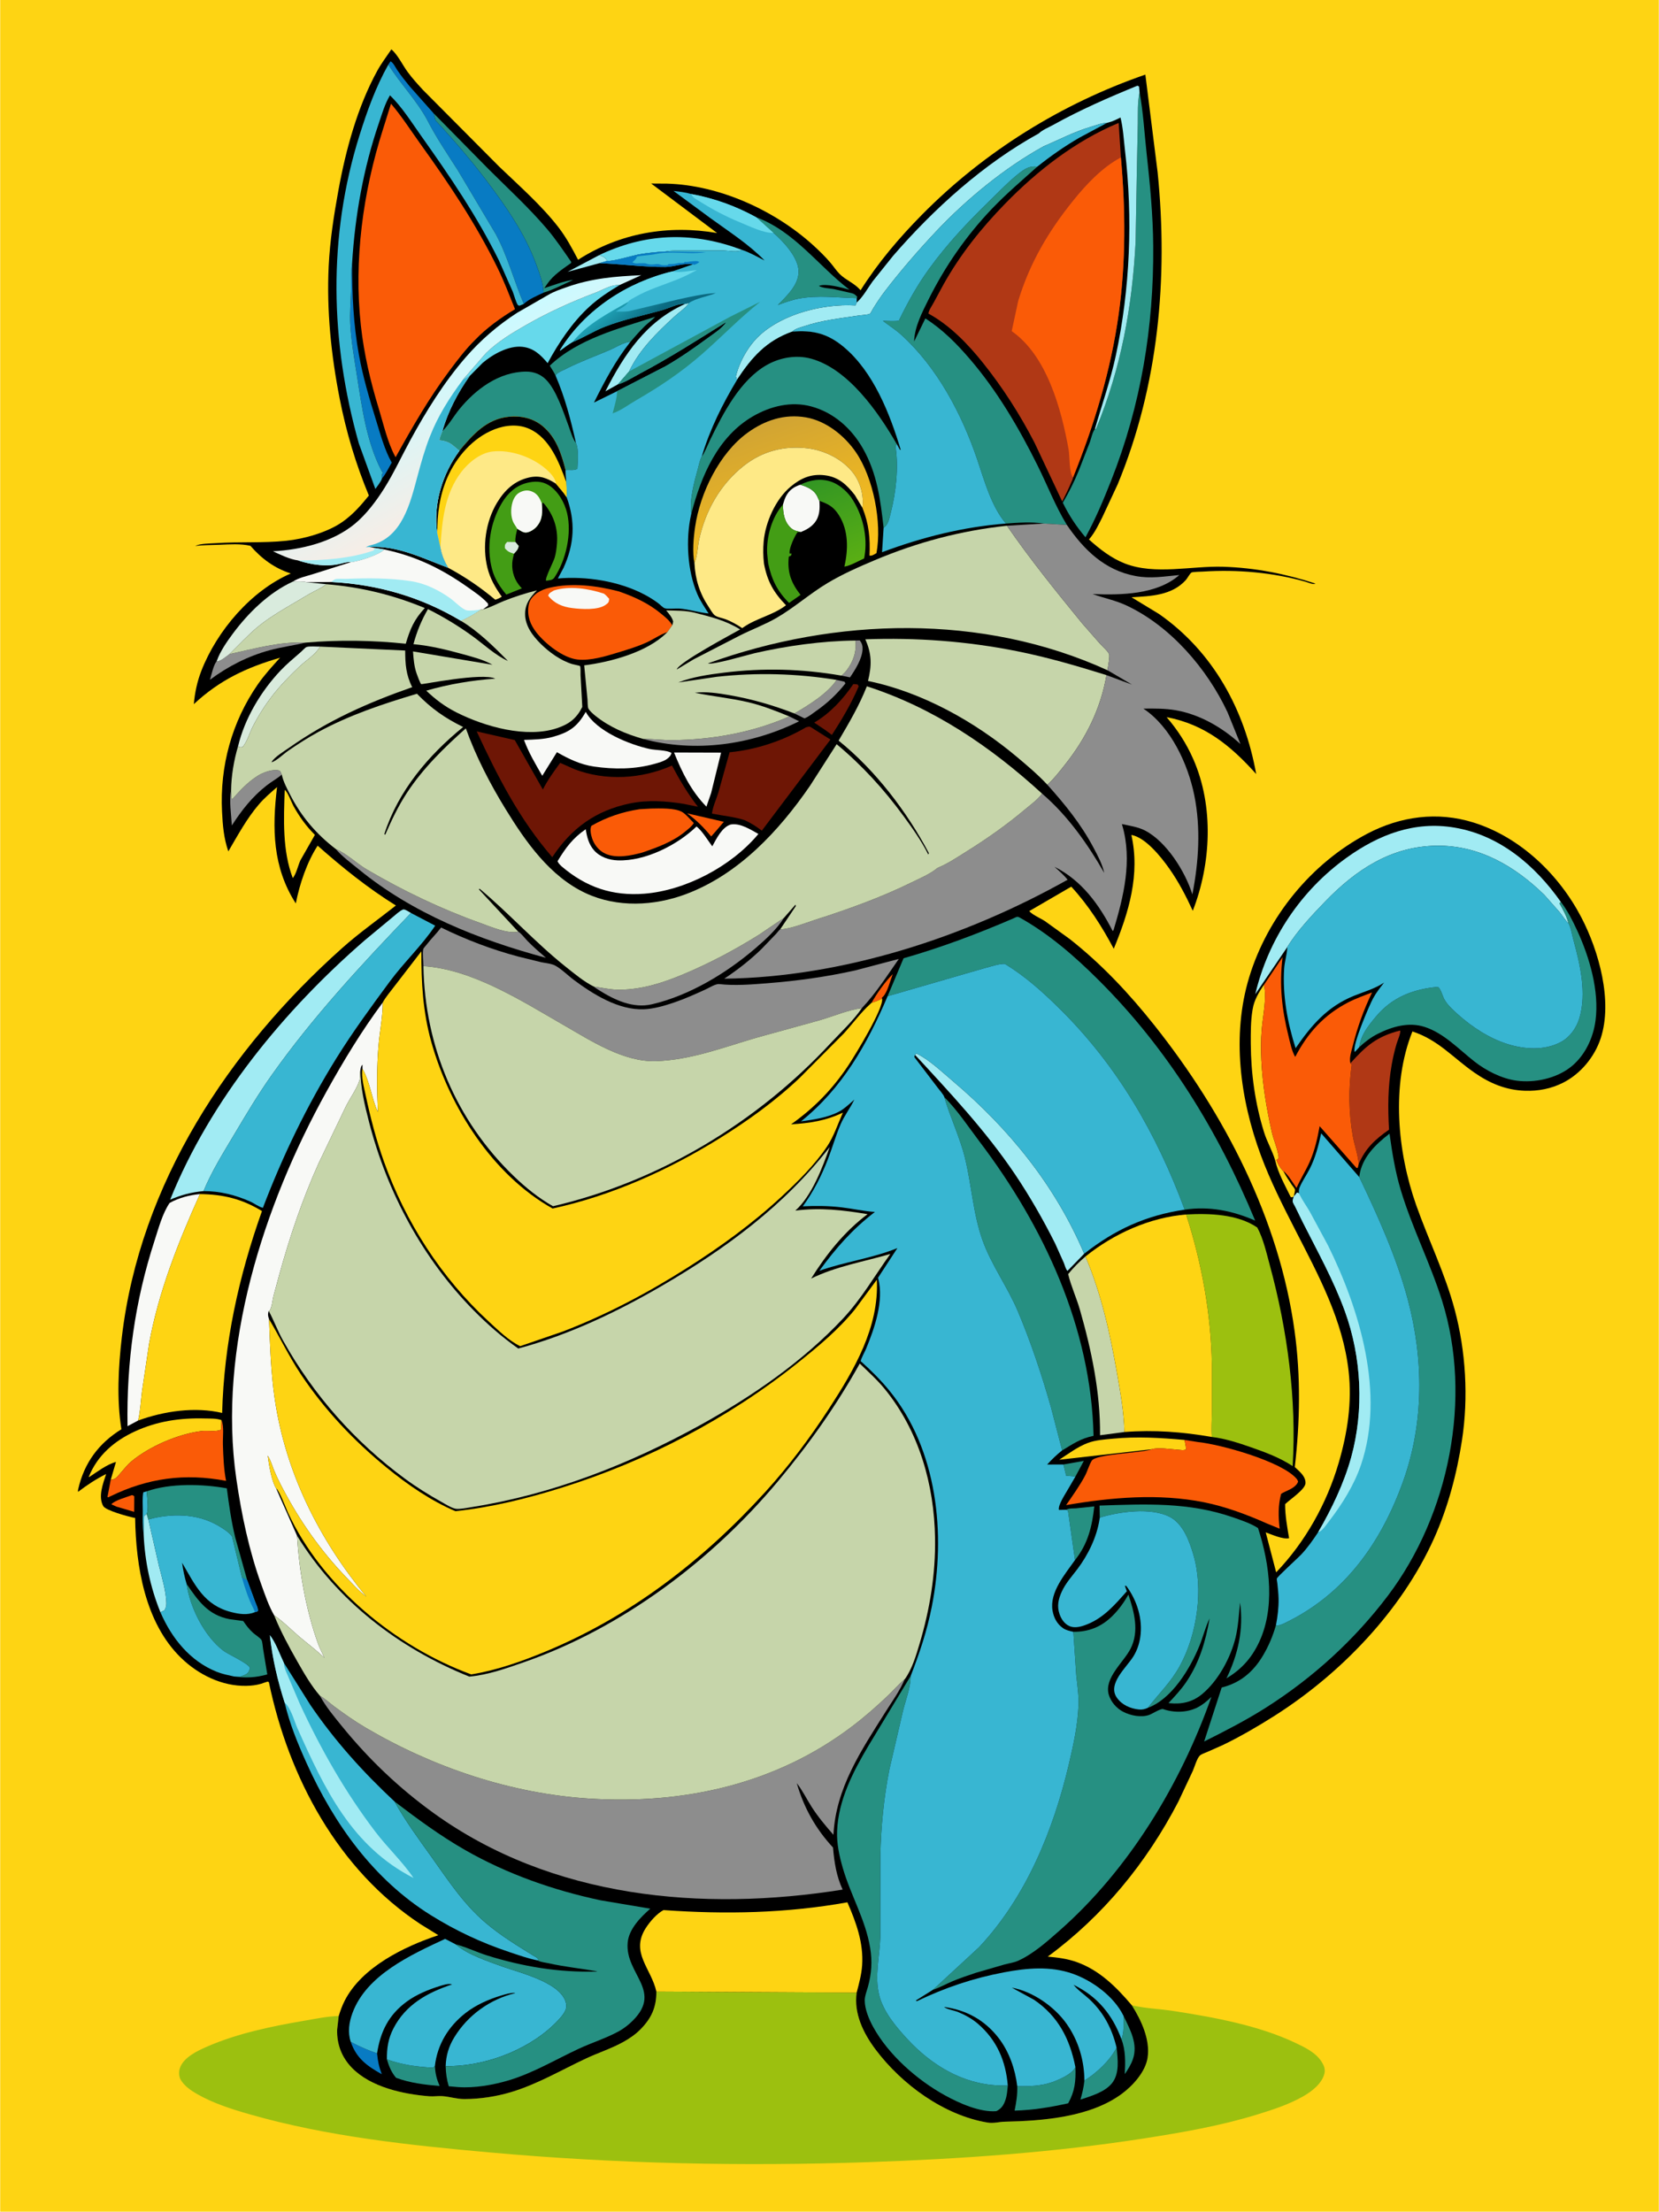 <svg version="1.1" xmlns="http://www.w3.org/2000/svg" style="display: block;" viewBox="0 0 1536 2048" width="1024" height="1365">
<defs>
	<linearGradient id="Gradient1" gradientUnits="userSpaceOnUse" x1="793.003" y1="517.614" x2="762.633" y2="441.185">
		<stop class="stop0" offset="0" stop-opacity="1" stop-color="rgb(89,174,20)"/>
		<stop class="stop1" offset="1" stop-opacity="1" stop-color="rgb(51,150,35)"/>
	</linearGradient>
	<linearGradient id="Gradient2" gradientUnits="userSpaceOnUse" x1="743.67" y1="533.106" x2="696.65" y2="396.275">
		<stop class="stop0" offset="0" stop-opacity="1" stop-color="rgb(255,195,23)"/>
		<stop class="stop1" offset="1" stop-opacity="1" stop-color="rgb(209,164,51)"/>
	</linearGradient>
	<linearGradient id="Gradient3" gradientUnits="userSpaceOnUse" x1="454.123" y1="444.376" x2="394.254" y2="338.651">
		<stop class="stop0" offset="0" stop-opacity="1" stop-color="rgb(247,237,230)"/>
		<stop class="stop1" offset="1" stop-opacity="1" stop-color="rgb(203,250,255)"/>
	</linearGradient>
	<linearGradient id="Gradient4" gradientUnits="userSpaceOnUse" x1="586.686" y1="306.024" x2="569.829" y2="284.353">
		<stop class="stop0" offset="0" stop-opacity="1" stop-color="rgb(11,106,129)"/>
		<stop class="stop1" offset="1" stop-opacity="1" stop-color="rgb(30,158,178)"/>
	</linearGradient>
</defs>
<path transform="translate(0,0)" fill="rgb(254,212,19)" d="M -0 -0 L 1536 0 L 1536 2048 L -0 2048 L -0 -0 z"/>
<path transform="translate(0,0)" fill="rgb(156,192,15)" d="M 607.67 1844.16 L 793.167 1845.14 C 790.369 1864.34 799.292 1882.67 810.604 1897.75 C 834.989 1930.25 874.039 1958.81 914.498 1965.5 C 919.993 1966.41 924.899 1964.8 930.346 1964.68 C 965.744 1963.89 1009.46 1960.55 1038.83 1938.79 C 1048.96 1931.29 1060.68 1918.4 1062.6 1905.39 C 1065.1 1888.51 1056.7 1870.73 1047.98 1856.9 L 1048.98 1857.12 C 1061.39 1859.87 1074.45 1860.29 1087.03 1862.24 C 1124.38 1868.06 1165.37 1875.48 1199.68 1891.78 C 1208.42 1895.93 1218.38 1900.73 1223.74 1909.2 C 1225.94 1912.69 1227.33 1915.96 1226.33 1920.1 C 1224.06 1929.52 1214.3 1936.91 1206.23 1941.45 C 1192.98 1948.89 1178.47 1953.59 1164 1958.05 C 1130.12 1968.49 1094.97 1974.59 1060 1980.05 C 975.432 1993.23 889.775 1999.19 804.296 2002.12 C 687.434 2006.13 570.479 2003.65 454 1993.19 C 379.56 1986.51 303.186 1978.52 231.127 1957.86 C 214.411 1953.07 197.258 1947.65 182.115 1938.94 C 176.6 1935.76 170.443 1931.52 167.185 1925.88 C 165.407 1922.81 165.274 1918.44 166.393 1915.1 C 169.779 1905.01 182.878 1898.91 192 1894.96 C 219.782 1882.92 251.558 1876.29 281.316 1871.23 C 291.784 1869.46 302.901 1867.08 313.496 1866.81 L 312.033 1879.5 C 311.67 1892.97 316.277 1905.05 325.708 1914.76 C 343.198 1932.77 373.271 1939.21 397.399 1941.13 C 401.485 1941.45 405.53 1940.71 409.5 1941 C 416.425 1941.5 422.746 1943.73 430 1943.71 C 444.384 1943.67 459.406 1941.4 473.161 1937.26 C 497.662 1929.89 519.558 1916.88 542.602 1906.1 C 553.929 1900.8 566.062 1896.93 577 1890.86 C 582.675 1887.71 588.319 1883.87 592.889 1879.24 C 603.165 1868.81 607.723 1858.68 607.67 1844.16 z"/>
<path transform="translate(0,0)" fill="rgb(0,0,0)" d="M 313.496 1866.81 C 315.015 1861.91 316.7 1857.19 319.034 1852.62 C 334.802 1821.69 373.965 1802.49 405.757 1791.98 L 389.387 1781.87 C 312.895 1731.58 267.111 1645.74 248.867 1557.85 C 248.577 1557.63 248.347 1557.29 247.995 1557.19 C 247.418 1557.03 242.381 1558.94 241.485 1559.2 C 236.961 1560.48 232.77 1560.97 228.072 1561.08 C 205.447 1561.59 183.471 1550.71 167.438 1535.12 C 134.022 1502.63 125.662 1450.05 124.954 1405.61 L 123.031 1405.26 C 118.003 1404.12 97.728 1398.75 95.399 1394.59 C 90.497 1385.82 95.269 1373.6 98.13 1364.93 C 88.596 1369.64 80.557 1375.07 72.096 1381.45 C 72.041 1379.82 71.942 1380.27 72.261 1378.87 C 77.761 1354.7 91.24 1336.42 112.259 1323.47 C 107.781 1296.11 109.423 1265.61 112.657 1238.13 C 129.369 1096.15 211.568 971.745 316.5 878.064 C 332.467 863.809 349.72 851.714 366.444 838.489 C 340.259 822.194 317.005 803.456 293.985 783.088 C 284.077 798.243 277.179 818.888 273.749 836.579 C 252.234 803.147 251.739 766.977 256.395 728.829 C 250.626 733.876 244.684 738.915 239.68 744.739 C 228.366 757.906 220.027 773.456 211.264 788.364 C 207 776.067 206.078 764.32 205.433 751.477 C 203.32 709.435 214.525 668.457 238.507 633.827 C 244.647 624.96 251.926 617.038 259.155 609.059 C 227.904 618.157 203.327 629.666 179.316 652.024 C 180.23 641.393 182.439 631.013 186.328 621.062 C 200.841 583.93 232.411 546.918 269.113 531.04 C 253.945 526.123 242.055 517.329 231.709 505.409 C 222.61 503.338 212.705 504.062 203.447 504.442 C 195.755 504.758 188.174 504.671 180.5 505.545 C 185.926 503.173 193.649 503.386 199.576 502.979 C 221.307 501.486 243.012 503 264.706 500.775 C 281.507 499.051 303.286 492.942 317.147 483.125 C 326.745 476.328 334.081 467.945 341.428 458.889 C 329.299 429.725 320.494 400.243 314.397 369.223 C 306.467 328.879 302.22 287.6 304.201 246.467 C 305.341 222.802 308.993 199.4 313.233 176.119 C 320.02 138.844 330.872 98.918 349.216 65.518 C 353.05 58.539 357.851 52.278 362.28 45.684 C 368.161 50.735 372.633 60.214 377.288 66.58 C 381.602 72.48 386.578 77.938 391.527 83.305 L 462.085 154.274 C 480.694 172.124 501.248 190.113 517.029 210.524 C 524.219 219.822 529.74 230.182 535.172 240.559 C 573.91 215.678 618.786 208.01 663.94 215.795 L 602.856 169.944 L 617.473 170.044 C 665.945 171.388 717.345 194.736 753.09 227.271 C 758.645 232.327 764.192 237.766 769.048 243.5 C 771.922 246.893 774.369 250.732 777.543 253.859 C 783.114 259.347 790.601 262.049 796.007 267.952 L 796.771 268.807 C 813.086 243.056 832.482 220.214 853.875 198.57 C 911.517 140.253 983.014 95.862 1060.51 69.082 L 1071.88 159.63 C 1081.74 257.515 1072.7 356.987 1034.92 448.369 L 1020.57 479.146 C 1017.18 485.837 1013.88 492.837 1009.04 498.62 L 1008.26 499.536 C 1018.14 508.432 1029 516.931 1041.5 521.786 C 1069.61 532.706 1103.13 523.87 1132.63 524.806 C 1162.1 525.741 1189.98 531.25 1217.99 540.361 C 1216.2 541.698 1211.18 539.351 1208.94 538.712 C 1178.53 530.044 1145.54 527.236 1114.02 529.273 C 1112.39 529.378 1104.13 529.491 1103.15 530.203 C 1101.47 531.417 1099.5 535.465 1097.9 537.21 C 1084.85 551.5 1065.63 551.972 1047.71 553.079 L 1073.19 568.569 C 1123.42 603.635 1152.55 657.415 1163.14 716.73 C 1139.68 690.611 1115.69 670.812 1080.2 664.077 C 1090.46 676.003 1098.63 688.678 1104.95 703.09 C 1124.04 746.592 1121.44 799.771 1104.43 843.396 C 1098.09 829.626 1091.34 816.557 1082.56 804.138 C 1075.15 793.667 1060.68 775.415 1047.54 773.14 C 1055.8 809.647 1045.24 844.789 1031.24 878.551 C 1020.4 858.06 1007.69 838.114 991.902 821.047 L 952.963 843.689 C 956.128 847.276 963.38 850.243 967.563 852.978 L 990.561 869.595 C 1020.24 892.978 1045.73 920.241 1069.15 949.766 C 1133.58 1030.97 1184.46 1128.8 1198.7 1232.5 C 1204.48 1274.55 1203.73 1316.41 1198.91 1358.49 L 1202.83 1362.12 C 1205.88 1365.08 1209.07 1368.92 1208.82 1373.47 C 1208.49 1379.26 1194.34 1388.52 1189.95 1392.84 C 1189.91 1403.31 1191.88 1414.04 1193.61 1424.35 C 1188.29 1425.76 1177.31 1420.89 1171.98 1418.96 L 1181.65 1455.97 C 1208.7 1427.76 1228.53 1392.19 1239.5 1354.78 C 1247.67 1326.9 1252.01 1298.71 1248.74 1269.65 C 1243.41 1222.27 1220.72 1180.67 1199.35 1138.92 C 1187.81 1116.39 1176.31 1093.65 1167.5 1069.89 C 1148.23 1017.92 1140.32 958.795 1156.64 904.999 C 1173.59 849.145 1214.09 799.377 1265.87 772.087 C 1296.69 755.84 1330.98 751.212 1364.41 761.657 C 1407.69 775.179 1443.59 809.788 1464.3 849.562 C 1480.5 880.675 1493.5 926.976 1482.21 961.428 C 1476.56 978.665 1463.6 994.371 1447.42 1002.55 C 1436.34 1008.16 1424.52 1010.43 1412.18 1010.04 C 1394.44 1009.46 1379.5 1003.18 1365.09 993.155 C 1345.16 979.279 1331.81 962.966 1307.84 955.112 C 1288.07 1004.5 1293.87 1066.5 1311.27 1115.79 C 1322.78 1148.39 1337.98 1179.06 1346.96 1212.64 C 1357.3 1251.29 1359.8 1294.06 1353.74 1333.59 C 1348.99 1364.66 1340.7 1396.01 1327.77 1424.73 C 1297.61 1491.7 1241.22 1550.17 1179.52 1589.21 C 1164.47 1598.74 1148.91 1607.77 1132.9 1615.59 L 1118 1622.22 C 1116.01 1623.1 1112.49 1624.21 1110.92 1625.7 C 1108.35 1628.13 1105.94 1636.45 1104.45 1639.86 L 1091.01 1668.41 C 1061.6 1724.95 1021.49 1774.02 970.109 1811.82 C 979.324 1812.64 988.151 1813.74 996.936 1816.87 C 1018.19 1824.45 1033.74 1840.11 1047.98 1856.9 C 1056.7 1870.73 1065.1 1888.51 1062.6 1905.39 C 1060.68 1918.4 1048.96 1931.29 1038.83 1938.79 C 1009.46 1960.55 965.744 1963.89 930.346 1964.68 C 924.899 1964.8 919.993 1966.41 914.498 1965.5 C 874.039 1958.81 834.989 1930.25 810.604 1897.75 C 799.292 1882.67 790.369 1864.34 793.167 1845.14 L 607.67 1844.16 C 607.723 1858.68 603.165 1868.81 592.889 1879.24 C 588.319 1883.87 582.675 1887.71 577 1890.86 C 566.062 1896.93 553.929 1900.8 542.602 1906.1 C 519.558 1916.88 497.662 1929.89 473.161 1937.26 C 459.406 1941.4 444.384 1943.67 430 1943.71 C 422.746 1943.73 416.425 1941.5 409.5 1941 C 405.53 1940.71 401.485 1941.45 397.399 1941.13 C 373.271 1939.21 343.198 1932.77 325.708 1914.76 C 316.277 1905.05 311.67 1892.97 312.033 1879.5 L 313.496 1866.81 z"/>
<path transform="translate(0,0)" fill="rgb(56,182,210)" d="M 132.842 1421.04 C 131.717 1413.64 132.071 1405.97 132.057 1398.49 C 132.048 1393.12 131.561 1387.19 132.5 1381.9 L 135.684 1380.96 C 135.987 1385.25 137.705 1398.56 135.635 1401.82 L 133.241 1404 L 132.842 1421.04 z"/>
<path transform="translate(0,0)" fill="rgb(250,91,7)" d="M 806.91 928.622 C 812.139 919.442 819.174 909.524 826.58 901.989 C 824.433 907.512 821.643 918.932 817.595 922.864 L 816.512 923.846 L 816.694 924.726 C 813.456 926.453 810.446 927.642 806.91 928.622 z"/>
<path transform="translate(0,0)" fill="rgb(161,235,243)" d="M 554.812 236.215 C 558.497 237.701 559.87 238.009 562.22 241.524 L 554.962 243.683 L 525.418 251.73 L 554.812 236.215 z"/>
<path transform="translate(0,0)" fill="rgb(38,144,130)" d="M 984.618 1356.1 L 1003.53 1352.78 L 995.812 1367.17 L 987.173 1366.51 L 984.618 1356.1 z"/>
<path transform="translate(0,0)" fill="rgb(250,91,7)" d="M 121.969 1384.5 C 123.035 1384.67 123.311 1384.89 124.168 1385.5 L 124.081 1399.97 L 107.667 1395.13 L 102.963 1393 C 105.713 1389.37 117.266 1386.28 121.969 1384.5 z"/>
<path transform="translate(0,0)" fill="rgb(141,141,141)" d="M 791.977 593.138 L 796 593.022 C 798.075 595.633 798.796 598.121 798.6 601.5 C 798.093 610.246 791.849 620.143 786.989 627.228 L 779.08 625.628 C 780.85 624.13 782.439 622.569 783.849 620.718 C 789.947 612.71 793.252 603.204 791.977 593.138 z"/>
<path transform="translate(0,0)" fill="rgb(250,91,7)" d="M 636.122 753.145 L 670.14 760.986 L 663.005 769.366 L 658.432 774.546 C 651.371 766.034 645.078 759.646 636.122 753.145 z"/>
<path transform="translate(0,0)" fill="rgb(8,123,195)" d="M 324.629 1890.7 C 332.424 1894.96 340.608 1898.5 349.011 1901.39 C 349.696 1908.54 350.798 1913.96 353.398 1920.73 C 339.787 1913.11 329.854 1906.03 324.629 1890.7 z"/>
<path transform="translate(0,0)" fill="rgb(38,144,130)" d="M 1040.36 1866.85 C 1046.34 1879.32 1053.9 1892.66 1048.95 1906.83 C 1047.18 1911.92 1044.46 1916.18 1041.45 1920.61 C 1042.04 1909.95 1042.31 1898.5 1038.38 1888.36 C 1040.99 1882.06 1040.22 1873.62 1040.36 1866.85 z"/>
<path transform="translate(0,0)" fill="rgb(141,141,141)" d="M 774.579 629.595 L 781.909 631.27 L 782.75 632.877 C 774.716 642.965 765.962 651.158 755.36 658.55 C 752.185 660.764 748.444 663.923 744.81 665.192 L 735.505 660.673 C 748.438 653.112 766.272 642.204 774.579 629.595 z"/>
<path transform="translate(0,0)" fill="rgb(141,141,141)" d="M 212.353 605.673 C 236.204 600.567 258.368 594 283.146 595.032 C 272.029 597.625 260.488 599.146 249.5 602.122 C 229.435 607.556 210.862 617.082 194.249 629.46 C 195.342 625.998 197.771 614.829 200.391 612.592 C 204.36 612.24 209.155 607.985 212.353 605.673 z"/>
<path transform="translate(0,0)" fill="rgb(110,22,5)" d="M 790.024 633.5 C 791.3 633.41 792.72 633.68 794 633.799 L 795.06 635.5 C 788.361 651.205 779.497 666.222 770.223 680.537 L 764.418 676.25 L 753.857 669.121 C 768.509 660.535 780.579 647.411 790.024 633.5 z"/>
<path transform="translate(0,0)" fill="rgb(38,144,130)" d="M 358.125 1906.98 C 372.223 1912.03 385.931 1913.88 400.789 1914.63 L 402.546 1913.13 C 403.005 1920.4 404.104 1924.89 406.933 1931.61 C 393.336 1930.49 379.427 1928.81 366.59 1924.02 C 362.097 1918.68 360.123 1913.55 358.125 1906.98 z"/>
<path transform="translate(0,0)" fill="rgb(38,144,130)" d="M 1033.85 1896.1 C 1035 1906.64 1036.78 1920.07 1029.61 1929.03 C 1023.01 1937.29 1010.09 1941.01 1000.4 1944.2 C 1002.1 1938.31 1003.43 1932.76 1004.05 1926.65 C 1015.49 1919.42 1027.59 1908.26 1033.85 1896.1 z"/>
<path transform="translate(0,0)" fill="rgb(141,141,141)" d="M 213.825 731.968 L 214.219 739.5 L 215 739.953 C 222.373 731.641 229.236 724.197 238.76 718.207 C 243.47 715.245 252.741 711.789 258.339 713.509 C 259.616 713.902 260.203 716.124 260.76 717.292 C 256.334 721.079 251.36 723.705 246.81 727.267 C 233.481 737.7 223.586 750.245 214.533 764.4 C 213.962 754.412 211.896 741.724 213.825 731.968 z"/>
<path transform="translate(0,0)" fill="rgb(38,144,130)" d="M 987.34 1398.02 C 989.59 1396.55 993.613 1396.88 996.289 1396.69 L 1013.21 1394.93 C 1011.19 1413.44 1007.37 1429.64 995.361 1444.59 L 988.888 1399 L 987.34 1398.02 z"/>
<path transform="translate(0,0)" fill="rgb(161,235,243)" d="M 135.635 1401.82 L 137.209 1407 L 147.038 1450 C 149.757 1460.63 153.66 1473.56 153.894 1484.53 C 153.949 1487.11 153.368 1488.94 152.128 1491.18 L 150.929 1491.71 C 149.267 1492.48 149.912 1492.13 148.446 1493.11 C 139.052 1469.98 133.975 1445.97 132.842 1421.04 L 133.241 1404 L 135.635 1401.82 z"/>
<path transform="translate(0,0)" fill="rgb(161,235,243)" d="M 634.193 281.462 L 637.935 280.533 C 634.308 285.648 628.686 289.112 624.076 293.372 C 608.003 308.227 591.892 323.906 582.411 343.938 L 572.075 355.895 L 560.457 362.365 C 578.012 328.011 597.911 297.884 634.193 281.462 z"/>
<path transform="translate(0,0)" fill="rgb(141,141,141)" d="M 730.774 663.395 L 739.839 667.898 C 695.535 689.896 643.498 697.142 595.459 684.245 C 604.477 684.127 613.353 685.442 622.35 685.359 C 659.282 685.015 696.881 678.35 730.774 663.395 z"/>
<path transform="translate(0,0)" fill="rgb(217,235,221)" d="M 220.245 691.146 C 226.351 665.334 241.546 639.976 259.742 620.777 C 265.476 614.727 272.128 609.296 278.395 603.798 C 279.661 602.687 282.408 599.603 283.712 599.149 C 286.521 598.171 293.039 598.86 296.253 598.76 C 291.898 606.339 283.386 611.306 277.057 617.333 C 268.072 625.889 259.525 634.56 251.923 644.382 C 245.16 653.121 239.097 662.725 234.032 672.544 C 230.968 678.485 228.766 686.763 224.5 691.739 C 222.341 692.052 222.166 692.135 220.245 691.146 z"/>
<path transform="translate(0,0)" fill="rgb(254,212,19)" d="M 263.47 731.5 C 265.972 732.61 269.96 743.376 271.478 746.15 C 276.82 755.912 283.507 765.273 291.443 773.079 L 278.009 796.646 C 275.845 801.311 274.163 809.359 270.95 813.118 C 261.201 787.423 262.573 758.588 263.47 731.5 z"/>
<path transform="translate(0,0)" fill="rgb(248,249,246)" d="M 740.964 448.823 C 747.404 450.878 753.445 453.207 756.669 459.692 C 757.355 461.07 757.805 462.463 758.625 463.772 C 759.177 471.128 759 478.295 754.016 484.306 C 750.69 488.319 746.289 490.702 741.52 492.653 C 738.196 492.018 734.991 491.354 732.398 489.027 C 726.052 483.332 725.007 475.357 724.843 467.344 C 725.663 464.704 726.466 461.915 727.734 459.452 C 730.651 453.788 735.031 450.805 740.964 448.823 z"/>
<path transform="translate(0,0)" fill="rgb(254,212,19)" d="M 1066.39 1342 L 980.748 1351.72 C 989.048 1346.3 997.948 1339.64 1007.22 1336.17 C 1014.47 1333.45 1022.74 1332.95 1030.39 1332.21 C 1052.65 1330.07 1074.5 1331.37 1096.69 1333.36 C 1097.27 1335.45 1097.65 1337.35 1097.94 1339.5 L 1098.33 1342.17 C 1096.03 1343.3 1092.96 1342.59 1090.41 1342.43 C 1084.12 1342.04 1072.24 1340.06 1066.39 1342 z"/>
<path transform="translate(0,0)" fill="rgb(248,249,246)" d="M 624.025 696.799 L 667.594 696.929 L 658.398 734.243 L 654.008 746.939 C 639.878 732.54 631.468 715.276 624.025 696.799 z"/>
<path transform="translate(0,0)" fill="rgb(8,123,195)" d="M 325.879 243.77 C 325.815 272.281 327.093 300.366 332.195 328.5 C 335.956 349.239 341.945 369.362 348.177 389.467 C 352.127 402.207 356.019 416.769 362.591 428.385 C 359.813 433.174 357.16 438.843 353.565 443.023 L 353.51 439 L 354.5 438 C 353.785 437.056 353.242 436.189 352.701 435.129 C 339.221 408.746 334.933 376.995 330.362 347.869 C 327.88 332.057 325.032 316.121 324.216 300.112 C 323.675 289.494 324.665 279.526 324.93 269.056 C 325.146 260.587 324.638 252.182 325.879 243.77 z"/>
<path transform="translate(0,0)" fill="rgb(38,144,130)" d="M 995.733 1914.18 C 996.193 1927.12 995.273 1936.27 989.046 1947.64 C 972.317 1951.34 956.572 1953.94 939.424 1954.43 C 940.957 1946.89 942.184 1939.46 941.853 1931.74 C 952.429 1932 963.771 1931.71 973.85 1928.19 C 980.721 1925.78 992.614 1920.69 995.733 1914.18 z"/>
<path transform="translate(0,0)" fill="rgb(38,144,130)" d="M 514.252 347.71 C 512.765 344.568 510.742 341.597 508.943 338.619 C 535.021 313.771 573.179 304.085 606.613 293.345 C 603.715 296.459 600.044 298.974 596.965 301.958 C 592.244 306.532 587.899 311.662 583.554 316.592 C 578.446 316.405 569.483 321.974 564.557 324.079 C 551.036 329.86 537.206 334.816 524.087 341.5 C 521.413 342.862 517.426 344.31 515.275 346.385 L 514.252 347.71 z"/>
<path transform="translate(0,0)" fill="rgb(102,217,235)" d="M 554.812 236.215 L 557.929 234.719 C 600.727 215.313 643.196 214.879 687 231.414 C 682.902 233.992 674.397 232.032 669.445 231.971 L 636.548 231.964 C 629.782 231.993 622.409 231.546 615.75 232.917 C 607.973 233.292 600.187 234.098 592.5 235.355 C 586.938 236.264 566.201 242.504 562.22 241.524 C 559.87 238.009 558.497 237.701 554.812 236.215 z"/>
<path transform="translate(0,0)" fill="rgb(67,157,21)" d="M 711.224 521.845 L 710.287 512.776 C 709.404 497.361 714.541 478.91 724.843 467.344 C 725.007 475.357 726.052 483.332 732.398 489.027 C 734.991 491.354 738.196 492.018 741.52 492.653 L 738.5 492.663 C 735.664 496.29 730.727 507.361 731.001 511.832 L 731.154 512.653 L 732.822 512.5 L 732.5 514.352 L 730.303 515.5 C 728.783 529.845 732.39 539.694 741.202 550.861 L 730.546 558.309 C 719.584 547.335 714.477 536.798 711.224 521.845 z"/>
<path transform="translate(0,0)" fill="rgb(254,212,19)" d="M 1170.36 911.925 C 1173.1 924.054 1169.36 940.461 1168.3 953.019 C 1167.51 962.522 1167.52 972.256 1167.95 981.781 C 1168.96 1004.14 1172.71 1026.3 1177.59 1048.11 C 1179.25 1055.51 1182.93 1063.68 1183.9 1071 C 1184.01 1071.84 1183.91 1072.14 1183.78 1072.89 L 1181.84 1074.17 C 1183.23 1077.93 1185.26 1081.22 1187.89 1084.24 L 1188.24 1084.31 L 1188.69 1085.19 C 1190.88 1089.28 1193.45 1093.09 1196.02 1096.95 C 1196.7 1097.97 1198.81 1100.44 1199.07 1101.5 C 1199.35 1102.63 1198.17 1106.46 1197.97 1107.88 C 1196.39 1108.85 1196.77 1108.67 1195.15 1108.5 C 1190.03 1098.02 1183.34 1086.16 1180.82 1074.76 C 1178.26 1065.89 1173.21 1057.42 1170.41 1048.4 C 1162.17 1021.82 1158.3 994.143 1158.14 966.35 C 1158.09 956.478 1158.05 945.677 1159.64 935.923 L 1159.88 934.5 C 1161.17 926.313 1165.65 918.646 1170.36 911.925 z"/>
<path transform="translate(0,0)" fill="rgb(217,235,221)" d="M 271.17 538.48 C 273.68 538.546 281.631 538.031 283.473 539.127 L 301.966 540.958 C 297.389 544.669 291.952 546.846 286.83 549.681 L 263.906 563.208 C 254.964 568.577 245.95 574.272 237.939 580.979 C 229.017 588.449 220.751 597.534 212.353 605.673 C 209.155 607.985 204.36 612.24 200.391 612.592 L 200.588 611.973 C 203.785 603.057 209.667 594.543 215.291 586.961 C 229.781 567.422 248.801 548.722 271.17 538.48 z"/>
<path transform="translate(0,0)" fill="url(#Gradient1)" d="M 740.964 448.823 C 749.815 444.471 759.622 442.766 769.222 445.944 C 776.53 448.363 783.36 454.23 787.892 460.37 C 798.61 475.882 803.632 496.601 800.386 515.409 L 800.037 517.143 C 794.636 519.51 787.476 523.837 781.772 524.696 C 785.412 508.831 785.742 491.275 776.668 476.967 C 771.733 469.186 766.882 466.718 758.625 463.772 C 757.805 462.463 757.355 461.07 756.669 459.692 C 753.445 453.207 747.404 450.878 740.964 448.823 z"/>
<path transform="translate(0,0)" fill="rgb(38,144,130)" d="M 700.157 201.196 C 735.688 214.287 757.635 246.273 786.529 268.313 C 780.038 266.419 764.294 262.061 758.145 264.767 C 761.823 266.876 767.724 266.953 771.94 267.702 L 788.314 271.411 C 790.893 271.988 792.005 272.981 793.712 274.967 L 793.234 276.064 C 775.231 275.732 757.91 273.184 739.906 276.441 C 733.105 277.671 726.596 280.129 720.117 282.463 L 726.245 276.235 C 732.853 269.162 739.807 260.808 739.31 250.549 C 738.695 237.84 725.146 223.559 716.16 215.68 L 700.157 201.196 z"/>
<path transform="translate(0,0)" fill="rgb(141,141,141)" d="M 310.851 786.258 C 320.8 790.297 330.155 799.62 339.698 805.214 C 373.324 824.924 408.116 841.629 444.831 854.756 C 454.411 858.181 469.512 864.859 479.744 862.732 C 482.357 864.027 486.23 869.233 488.418 871.444 C 493.831 876.917 499.575 881.957 505.423 886.956 C 443.235 870.163 381.959 845.94 331.664 804.666 C 324.717 798.965 316.624 793.125 310.851 786.258 z"/>
<path transform="translate(0,0)" fill="rgb(38,144,130)" d="M 172.644 1466.78 C 183.486 1482.42 192.276 1495.45 212.364 1499.33 L 225.046 1501.04 C 227.81 1505.11 230.601 1508.8 234.274 1512.08 C 236.211 1513.81 240.624 1516.55 241.927 1518.57 C 242.795 1519.91 243.188 1525.06 243.442 1526.79 L 247.357 1550.52 C 236.313 1553.51 227.825 1553.93 216.606 1552.42 C 218.869 1552.48 221.816 1552.84 223.902 1551.95 C 225.104 1551.45 226.919 1550.82 228 1550.12 C 230.289 1548.63 230.562 1546.92 231.32 1544.5 C 229.666 1540.09 211.155 1532.01 206.504 1528.43 C 189.029 1514.99 175.661 1488.45 172.644 1466.78 z"/>
<path transform="translate(0,0)" fill="rgb(254,212,19)" d="M 102.364 1370.23 L 107.218 1353.76 C 98.818 1355.93 89.56 1363.1 82.294 1367.82 L 82.095 1367.35 C 90.186 1347.51 105.69 1334.25 124.886 1325.42 C 145.625 1315.89 166.805 1312.87 189.458 1313.48 C 194.43 1313.62 200.222 1313.29 204.922 1315.02 L 204.5 1323.87 C 200.366 1326.07 191.632 1324.54 186.711 1325.13 C 165.088 1327.69 137.893 1339.39 121.188 1353.5 C 117.52 1356.6 114.49 1360.65 111.278 1364.21 C 108.437 1367.37 106.912 1370.07 102.364 1370.23 z"/>
<path transform="translate(0,0)" fill="rgb(141,141,141)" d="M 549.875 913.627 C 558.127 914.675 565.725 916.623 574.164 916.485 C 595.071 916.143 613.894 910.017 633 901.993 C 657.488 891.709 680.345 879.516 702.851 865.464 L 724.779 850.639 L 725.681 850.09 C 719.111 860.617 709.006 869.815 699.65 877.867 C 672.808 900.969 638.31 921.908 603.5 929.976 C 586.039 934.024 569.096 926.051 554.619 916.957 C 552.961 915.916 551.355 914.919 549.875 913.627 z"/>
<path transform="translate(0,0)" fill="rgb(102,217,235)" d="M 428.324 351.83 L 449.959 326.879 C 461.265 316.061 473.532 308.649 487.05 300.919 C 507.988 288.946 528.952 279.511 551.48 270.913 C 559.198 267.967 565.282 263.636 573.882 263.812 C 563.776 269.913 554.371 275.984 545.61 283.989 C 529.848 298.393 517.071 317.568 506.972 336.273 C 500.57 328.592 493.964 322.254 483.549 321.15 C 470.797 319.8 455.982 328.185 446.71 336.112 L 434.759 348.196 L 428.324 351.83 z"/>
<path transform="translate(0,0)" fill="rgb(38,144,130)" d="M 135.684 1380.96 C 157.399 1373.3 187.435 1374.12 209.882 1378.19 C 211.799 1393.31 214.062 1408.93 217.666 1423.74 L 228.718 1463.23 L 223.913 1460.87 L 214.698 1422.76 C 211.744 1418.67 205.785 1414.99 201.416 1412.48 C 182.015 1401.33 158.337 1401.2 137.209 1407 L 135.635 1401.82 C 137.705 1398.56 135.987 1385.25 135.684 1380.96 z"/>
<path transform="translate(0,0)" fill="rgb(38,144,130)" d="M 401.375 104.907 L 451.927 156.271 C 470.247 174.567 489.506 192.178 506.323 211.912 C 514.507 221.517 521.584 232.152 528.775 242.507 L 528.641 243.571 C 520.951 249.04 512.316 254.666 506.899 262.5 L 503.875 266.832 C 512.382 264.167 521.809 260.215 530.641 259.219 C 521.81 263.139 512.416 268.219 503.201 270.994 C 502.869 262.338 499.796 254.271 496.871 246.18 C 487.546 220.386 473.63 198.959 457.601 176.984 C 440.932 154.132 422.429 132.145 403.119 111.488 L 401.375 104.907 z"/>
<path transform="translate(0,0)" fill="rgb(250,91,7)" d="M 592.107 749.331 L 602.776 748.72 C 610.55 748.605 624.357 748.036 631.209 751.712 C 634.895 753.689 639.218 759.08 642.31 762.096 C 640.778 764.992 637.205 767.629 634.72 769.724 C 623.21 779.428 608.709 784.617 594.675 789.441 C 584.127 792.306 570.484 795.237 560.122 790.352 C 554.465 787.686 550.145 782.269 548.186 776.412 C 547.082 773.112 545.917 767.784 547.5 764.712 C 561.354 756.714 576.318 751.707 592.107 749.331 z"/>
<path transform="translate(0,0)" fill="rgb(248,249,246)" d="M 542.274 659.185 C 552.051 677.137 582.655 689.449 601.397 693.544 C 607.015 694.771 617.045 694.409 621.676 697.216 C 621.269 699.526 619.485 701.273 617.681 702.649 C 614.613 704.988 609.7 706.273 606.052 707.305 C 587.772 712.472 568.437 712.522 549.77 709.818 C 537.145 707.938 526.473 702.745 515.562 696.511 L 501.987 718.383 C 495.736 707.547 489.369 696.945 485.077 685.149 C 493.893 684.877 503.311 684.71 511.842 682.328 C 527.022 678.089 534.509 672.909 542.274 659.185 z"/>
<path transform="translate(0,0)" fill="rgb(198,213,170)" d="M 1005.04 1163.51 C 1019.79 1198.25 1027.78 1234.56 1034.28 1271.61 C 1037.39 1289.33 1040.76 1308.04 1041.07 1326.04 L 1018.56 1329.02 C 1018.9 1289.6 1010.68 1250.37 999.842 1212.63 C 996.683 1201.63 991.621 1190.85 989.007 1179.81 C 994.017 1173.72 999.037 1168.62 1005.04 1163.51 z"/>
<path transform="translate(0,0)" fill="rgb(176,56,21)" d="M 1250.39 984.614 C 1264.86 968.417 1274.9 959.724 1296.5 954.242 C 1296.98 957.171 1294.22 963.07 1293.28 966.186 C 1291.35 972.59 1289.82 979.227 1288.66 985.805 C 1285.08 1006.07 1285.01 1025.6 1286.18 1046.06 C 1273.45 1054.93 1264.34 1063.23 1258.1 1077.85 C 1257.42 1069.23 1254.19 1060.73 1252.66 1052.21 C 1248.74 1030.43 1248.52 1007.91 1251.59 986 L 1250.39 984.614 z"/>
<path transform="translate(0,0)" fill="rgb(250,91,7)" d="M 204.922 1315.02 C 207.472 1320.89 206.031 1330.96 206.236 1337.5 C 206.578 1348.4 207.04 1360.61 209.172 1371.27 C 170.938 1364 136.65 1368.64 101.689 1385.72 C 100.681 1386.21 100.457 1386.67 99.319 1386.28 L 102.364 1370.23 C 106.912 1370.07 108.437 1367.37 111.278 1364.21 C 114.49 1360.65 117.52 1356.6 121.188 1353.5 C 137.893 1339.39 165.088 1327.69 186.711 1325.13 C 191.632 1324.54 200.366 1326.07 204.5 1323.87 L 204.922 1315.02 z"/>
<path transform="translate(0,0)" fill="rgb(161,235,243)" d="M 847.16 976.743 L 848.489 975.489 C 860.593 981.425 871.828 992.295 882.153 1001.03 C 934.363 1045.19 977.023 1097.75 1003.88 1160.95 L 988.378 1176.84 C 986.739 1175.25 985.952 1171.74 985.065 1169.53 L 976.979 1151.5 C 965.903 1129.41 953.552 1107.84 939.767 1087.33 C 912.906 1047.36 879.762 1012.03 847.16 976.743 z"/>
<path transform="translate(0,0)" fill="rgb(8,123,195)" d="M 359.443 59.818 L 361.5 56.773 C 364.181 58.238 365.931 62.237 367.608 64.74 C 371.098 69.951 375.118 74.993 379.084 79.851 L 401.375 104.907 L 403.119 111.488 C 422.429 132.145 440.932 154.132 457.601 176.984 C 473.63 198.959 487.546 220.386 496.871 246.18 C 499.796 254.271 502.869 262.338 503.201 270.994 C 497.832 273.526 489.043 277.207 484.933 281.446 C 475.703 259.979 470.153 237.773 459.006 216.911 L 423.988 158 C 414.109 142.521 403.788 127.436 395.421 111.053 C 385.41 92.49 370.549 77.621 359.443 59.818 z"/>
<path transform="translate(0,0)" fill="rgb(67,157,21)" d="M 475.789 512.754 C 475.145 515.6 474.361 518.523 474.198 521.446 C 473.728 529.86 476.52 537.697 482.193 543.843 L 483.113 544.827 L 468.693 550.575 C 462.758 543.469 457.996 536.279 455.538 527.219 C 449.99 506.773 453.794 483.976 464.542 465.831 C 469.843 456.882 477.453 449.773 487.689 447.186 C 494.661 445.424 501.723 445.382 507.995 449.294 C 516.569 454.64 522.71 465.448 524.981 475.085 C 529.445 494.033 524.059 518.434 513.289 534.726 C 511.45 537.507 508.578 537.249 505.5 537.789 C 504.408 535.319 512.213 520.59 513.412 516.605 C 514.705 512.307 515.272 507.725 515.617 503.262 C 516.734 488.827 512.29 476.318 502.927 465.537 L 501.592 466.105 C 502.203 474.004 502.471 481.012 496.984 487.432 C 494.673 490.137 490.678 492.839 487.038 493.141 C 484.292 493.369 481.139 491.049 478.888 489.657 C 477.926 493.764 476.786 497.67 477.144 501.922 L 480.131 505.5 C 479.773 508.764 477.904 510.419 475.789 512.754 z"/>
<path transform="translate(0,0)" fill="rgb(217,235,221)" d="M 475.789 512.754 C 471.628 511.367 470.277 511.002 467.376 507.675 C 467.341 504.302 467.236 504.295 469.5 501.818 L 477.144 501.922 L 480.131 505.5 C 479.773 508.764 477.904 510.419 475.789 512.754 z"/>
<path transform="translate(0,0)" fill="rgb(248,249,246)" d="M 478.888 489.657 L 475.723 484.664 C 472.565 479.064 472.636 470.74 474.558 464.69 C 475.67 461.189 477.815 457.649 481.179 455.939 C 484.845 454.076 488.321 453.521 492.235 455.043 C 497.576 457.121 499.589 461.158 501.592 466.105 C 502.203 474.004 502.471 481.012 496.984 487.432 C 494.673 490.137 490.678 492.839 487.038 493.141 C 484.292 493.369 481.139 491.049 478.888 489.657 z"/>
<path transform="translate(0,0)" fill="rgb(248,249,246)" d="M 127.725 1315.39 L 117.901 1320.64 C 117.012 1261.14 124.6 1205.34 142.955 1148.77 C 146.605 1137.52 150.227 1123.7 156.879 1113.94 C 165.46 1109.16 175.229 1106.61 184.956 1105.69 C 164.85 1150.41 146.6 1196.08 137.827 1244.57 L 131.282 1288.59 C 130.196 1297.43 129.797 1306.74 127.725 1315.39 z"/>
<path transform="translate(0,0)" fill="rgb(248,249,246)" d="M 355.634 508.787 C 384.375 514.878 408.042 526.237 431.986 543.061 C 438.685 547.768 446.364 552.867 451.81 559 L 451.795 560.821 L 447.002 564.353 L 445.349 564.284 C 439.5 568.44 433.234 571.981 426.666 574.876 C 389.639 552.71 349.615 541.179 306.589 538.928 L 283.473 539.127 C 281.631 538.031 273.68 538.546 271.17 538.48 C 276.84 534.886 282.742 533.785 289 531.847 L 325.154 520.392 L 326.135 520.356 C 332.687 519.517 351.43 513.458 355.634 508.787 z"/>
<path transform="translate(0,0)" fill="rgb(161,235,243)" d="M 306.589 538.928 C 307.522 538.249 309.003 536.812 310.021 536.43 C 312.239 535.596 317.318 536.138 319.926 536.038 C 340.091 535.264 360.495 535.103 380.514 538.185 C 393.744 540.221 406.191 546.448 417.047 554.208 C 420.679 556.804 427.979 564.294 432.015 565.174 C 435.358 565.903 441.939 564.974 445.349 564.284 C 439.5 568.44 433.234 571.981 426.666 574.876 C 389.639 552.71 349.615 541.179 306.589 538.928 z"/>
<path transform="translate(0,0)" fill="rgb(38,144,130)" d="M 409.521 399.19 L 410.193 398.525 C 415.916 392.688 419.988 385.394 425.13 379.053 C 440.249 360.409 461.997 344.24 487 344.109 C 494.115 344.072 500.569 346.561 505.563 351.632 C 515.068 361.285 521.572 381.52 526.351 394.362 C 528.253 399.471 529.909 405.886 533.19 410.218 C 535.996 415.912 534.797 427.697 534.5 434.146 C 530.798 436.003 527.484 434.805 523.566 435.296 C 519.704 420.104 514.822 404.856 502.225 394.515 C 493.352 387.23 482.45 384.884 471.195 385.925 C 450.601 387.829 437.613 402.52 425.284 417.39 C 418.581 412 416.655 408.86 407.453 407.71 L 406.694 407.622 C 407.175 404.73 408.476 401.921 409.521 399.19 z"/>
<path transform="translate(0,0)" fill="url(#Gradient2)" d="M 642.934 521.388 C 640.869 511.465 642.077 497.912 643.528 487.996 C 648.144 456.455 666.06 419.642 692.085 400.752 C 708.101 389.127 726.337 383.063 746.185 386.491 C 764.846 389.714 781.985 403.456 792.432 418.748 C 808.658 442.498 816.716 483.724 811.5 512.194 C 809.43 513.358 807.505 514.866 805.036 514.5 C 805.799 498.597 804.516 485.152 798.518 470.258 C 799.931 458.993 796.779 446.801 789.77 437.777 C 779.99 425.184 763.468 417.042 747.819 415.141 C 726.019 412.493 705.591 417.817 688.36 431.545 C 666.865 448.669 653.293 472.623 647.361 499.264 C 645.867 505.971 645.74 515.36 642.934 521.388 z"/>
<path transform="translate(0,0)" fill="rgb(161,235,243)" d="M 1191.94 877.011 L 1162.29 920.669 C 1174.2 869.959 1204.49 824.582 1246.92 794.2 C 1276.9 772.736 1309.74 760.048 1347.03 766.391 C 1388.91 773.515 1421.55 801.469 1445.28 835.164 L 1444.06 836.585 C 1447.55 842.5 1450.66 848.355 1452.44 855.038 C 1449.23 852.008 1446.74 847.866 1443.95 844.437 L 1429.93 828.59 C 1402.54 801.94 1369.6 782.632 1330.25 783.119 C 1288.18 783.639 1255.48 805.397 1227.12 834.725 C 1215.16 847.091 1200.81 862.301 1191.94 877.011 z"/>
<path transform="translate(0,0)" fill="rgb(110,22,5)" d="M 746.199 673.5 C 746.993 673.347 748.781 672.752 749.5 672.865 C 750.588 673.035 753.167 674.975 754.195 675.577 L 768.883 684.819 L 705.329 769.189 C 700.131 765.224 695.347 762.165 689.401 759.447 C 679.987 756.346 668.95 755.347 659.151 753.372 C 659.906 746.904 663.196 740.055 665.119 733.762 L 675.483 696.599 C 700.033 694.269 724.987 685.943 746.199 673.5 z"/>
<path transform="translate(0,0)" fill="rgb(248,249,246)" d="M 676.49 763.5 C 685.399 761.951 694.691 768.115 702.15 772.224 L 701.683 772.792 C 676.992 802.225 634.588 824.597 596.5 827.568 C 566.905 829.876 542.701 821.568 520.198 802.505 C 518.543 800.927 517.063 799.644 516.129 797.5 C 523.634 785.117 530.158 776.15 542.251 767.867 C 543.351 774.906 545.034 781.722 549.82 787.236 C 555.347 793.604 563.795 796.423 572 796.698 C 597.424 797.549 626.946 782.601 644.871 765.295 C 650.403 769.784 655.093 777.911 659.428 783.666 C 663.418 776.476 668.416 765.998 676.49 763.5 z"/>
<path transform="translate(0,0)" fill="rgb(198,213,170)" d="M 301.966 540.958 C 334.037 543.632 363.423 550.712 393.213 563.046 C 383.283 573.755 379.686 582.264 375.575 596.086 C 344.705 592.887 314.08 592.368 283.146 595.032 C 258.368 594 236.204 600.567 212.353 605.673 C 220.751 597.534 229.017 588.449 237.939 580.979 C 245.95 574.272 254.964 568.577 263.906 563.208 L 286.83 549.681 C 291.952 546.846 297.389 544.669 301.966 540.958 z"/>
<path transform="translate(0,0)" fill="rgb(250,91,7)" d="M 508.818 544.231 C 529.631 539.43 552.561 542.299 573 547.652 C 587.596 552.761 600.518 558.657 612.525 568.669 C 616.224 571.752 620.043 574.708 622.325 579.04 L 617.842 585.332 C 611.248 587.495 604.981 592.024 598.565 594.932 C 590.005 598.812 580.974 601.513 572 604.251 C 560.716 607.695 546.748 611.992 534.737 610.725 C 521.268 609.303 504.726 596.022 496.717 585.848 C 490.888 578.444 487.915 570.621 489.26 561.128 C 490.046 555.581 493.034 552.214 497.332 548.993 C 501.222 546.603 504.339 545.224 508.818 544.231 z"/>
<path transform="translate(0,0)" fill="rgb(248,249,246)" d="M 512.832 546.744 C 527.305 542.229 544.909 545.021 559.054 549.697 C 561.001 551.104 562.404 552.677 563.959 554.5 C 563.59 557.61 563.595 557.888 560.931 559.897 C 553.763 565.302 537.992 564.11 529.58 563.05 C 520.759 561.939 513.066 558.804 507.5 551.619 C 508.09 549.001 510.625 548.152 512.832 546.744 z"/>
<path transform="translate(0,0)" fill="rgb(161,235,243)" d="M 188.296 1102.96 C 176.766 1104.02 167.96 1106.44 157.379 1110.88 C 194.681 1018.39 262.846 935.552 337.616 870.696 L 363.166 849.507 C 366.129 847.161 369.706 843.509 373.142 842.177 C 374.597 841.613 378.882 844.588 380.397 845.411 C 334.618 893.061 289.367 941.851 251.154 995.908 C 238.825 1013.35 227.926 1031.66 217.013 1050 C 206.879 1067.03 195.843 1084.61 188.296 1102.96 z"/>
<path transform="translate(0,0)" fill="rgb(38,144,130)" d="M 1445.28 835.164 C 1451.44 843.132 1456.31 852.748 1460.52 861.876 C 1471.87 886.498 1480.99 917.678 1477.4 944.998 C 1475.23 961.545 1467.31 978.179 1453.88 988.481 C 1440.47 998.76 1420.82 1002.92 1404.21 1000.67 C 1390.36 998.788 1375.93 991.353 1365.07 982.814 C 1350.65 971.467 1336.84 956.578 1319 950.88 C 1304.41 946.219 1289.24 950.558 1275.96 957.206 C 1269.61 960.385 1263.82 964.792 1258.64 969.622 C 1260.11 958.265 1266.59 950.388 1273.75 941.713 C 1288.8 923.468 1308.37 915.95 1331.26 913.859 C 1333.94 915.018 1335.7 922.15 1337.2 924.994 C 1340.02 930.356 1345.37 935.206 1349.88 939.234 C 1363.06 950.992 1378.78 961.372 1395.72 966.736 C 1411.51 971.737 1430.15 972.983 1445.17 964.984 C 1453.56 960.519 1459.65 952.048 1462.38 943.08 C 1469.45 919.82 1463.08 892.75 1456.84 870.042 C 1455.49 865.104 1454.81 859.592 1452.44 855.038 C 1450.66 848.355 1447.55 842.5 1444.06 836.585 L 1445.28 835.164 z"/>
<path transform="translate(0,0)" fill="rgb(56,182,210)" d="M 359.443 59.818 C 370.549 77.621 385.41 92.49 395.421 111.053 C 403.788 127.436 414.109 142.521 423.988 158 L 459.006 216.911 C 470.153 237.773 475.703 259.979 484.933 281.446 L 481 283.082 C 480.5 282.907 479.87 282.938 479.5 282.559 C 477.962 280.987 475.672 272.604 474.673 270.112 L 461.764 241 C 441.682 200.387 416.182 162.904 390.005 126.051 C 380.977 113.34 372.184 99.163 360.978 88.27 C 356.164 96.221 353.51 105.725 350.515 114.49 C 336.322 156.029 328.562 200.02 325.879 243.77 C 324.638 252.182 325.146 260.587 324.93 269.056 C 324.665 279.526 323.675 289.494 324.216 300.112 C 325.032 316.121 327.88 332.057 330.362 347.869 C 334.933 376.995 339.221 408.746 352.701 435.129 C 353.242 436.189 353.785 437.056 354.5 438 L 353.51 439 L 353.565 443.023 C 352.857 445.834 349.12 450.242 347.429 452.779 L 332.113 410.572 C 305.549 316.482 303.32 219.147 332.71 125.417 C 339.881 102.546 347.692 80.781 359.443 59.818 z"/>
<path transform="translate(0,0)" fill="rgb(110,22,5)" d="M 441.27 677.275 L 476.547 685.325 L 502.541 731.076 C 506.927 722.424 512.833 714.19 518.585 706.399 L 531.848 712.283 C 560.727 723.359 594.059 721.392 622.114 708.894 C 629.441 722.626 636.566 734.714 646.11 747.024 L 632.833 744.337 C 616.458 741.723 599.641 740.573 583.25 743.958 C 551.454 750.524 528.966 766.909 511.251 793.75 C 480.676 758.367 460.875 719.44 441.27 677.275 z"/>
<path transform="translate(0,0)" fill="rgb(56,182,210)" d="M 137.209 1407 C 158.337 1401.2 182.015 1401.33 201.416 1412.48 C 205.785 1414.99 211.744 1418.67 214.698 1422.76 L 223.913 1460.87 L 228.718 1463.23 L 236.332 1483.88 C 237.237 1486.22 239.127 1489.58 238.483 1492.03 L 235.857 1492.88 C 228.746 1495.8 221.341 1494.66 214.11 1492.82 C 188.721 1486.38 180.579 1467.81 168.448 1447.09 C 169.345 1453.89 170.7 1460.21 172.644 1466.78 C 175.661 1488.45 189.029 1514.99 206.504 1528.43 C 211.155 1532.01 229.666 1540.09 231.32 1544.5 C 230.562 1546.92 230.289 1548.63 228 1550.12 C 226.919 1550.82 225.104 1551.45 223.902 1551.95 C 221.816 1552.84 218.869 1552.48 216.606 1552.42 C 211.197 1551.22 205.9 1550.2 200.724 1548.15 C 175.796 1538.26 158.901 1517.08 148.446 1493.11 C 149.912 1492.13 149.267 1492.48 150.929 1491.71 L 152.128 1491.18 C 153.368 1488.94 153.949 1487.11 153.894 1484.53 C 153.66 1473.56 149.757 1460.63 147.038 1450 L 137.209 1407 z"/>
<path transform="translate(0,0)" fill="rgb(8,123,195)" d="M 223.913 1460.87 L 228.718 1463.23 L 236.332 1483.88 C 237.237 1486.22 239.127 1489.58 238.483 1492.03 L 235.857 1492.88 C 235.447 1491.64 235.047 1490.48 234.445 1489.32 C 229.788 1480.36 226.592 1470.58 223.913 1460.87 z"/>
<path transform="translate(0,0)" fill="rgb(38,144,130)" d="M 1055.14 85.522 C 1058.58 103.784 1059.59 123.005 1061.62 141.5 C 1064.8 170.364 1067.58 198.911 1067.79 227.986 C 1068.35 302.815 1056.44 375.154 1028.89 444.846 C 1021.79 462.802 1014.37 480.572 1005.06 497.516 C 996.54 487.473 989.853 477.363 984.051 465.49 C 989.723 456.011 994.42 446.384 998.693 436.2 L 1009.25 409.063 C 1010.15 406.489 1011.83 399.249 1013.7 397.507 L 1014.93 396.89 C 1038 341.089 1048.38 284.066 1051.46 224.025 L 1052.64 156.868 L 1053.51 114.217 C 1053.65 104.751 1053.11 94.779 1055.14 85.522 z"/>
<path transform="translate(0,0)" fill="rgb(161,235,243)" d="M 961.825 123.558 C 964.916 120.403 971.002 117.97 974.904 115.799 C 1000.3 101.672 1026.34 90.319 1053.2 79.339 L 1054.68 80.104 L 1055.14 85.522 C 1053.11 94.779 1053.65 104.751 1053.51 114.217 L 1052.64 156.868 L 1051.46 224.025 C 1048.38 284.066 1038 341.089 1014.93 396.89 L 1013.7 397.507 C 1020.3 374.623 1028.16 352.514 1033.18 329.14 C 1046.44 267.402 1048.96 201.939 1041.64 139.211 C 1040.48 129.298 1039.91 118.474 1037.49 108.809 C 1033.7 110.684 1030.1 112.521 1025.97 113.524 L 1025.15 113.709 C 1019.55 113.987 1015.51 115.827 1010.29 117.354 C 994.531 121.966 981.148 129.158 966.205 135.514 C 930.29 155.36 895.059 184.215 866.917 214.051 C 850.229 231.743 833.841 250.674 819.054 269.984 C 815.123 275.119 811.617 280.507 808.213 286 C 807.699 286.829 806.071 290.175 805.503 290.488 C 803.574 291.551 797.732 291.748 795.375 292.118 C 777.858 294.864 761.42 296.377 744.476 302.099 C 741.377 303.146 736.783 304.219 734.317 306.408 L 733.636 307.066 C 709.34 315.753 696.172 330.867 682.318 351.76 L 681.292 348.5 C 684.654 334.698 692.951 320.054 703.396 310.455 C 725.233 290.387 762.188 281.245 791.258 282.832 L 792 282.879 L 793.167 280.156 C 799.246 274.733 803.207 267.09 807.961 260.531 L 826.86 236.937 C 864.772 193.144 910.805 151.571 961.825 123.558 z"/>
<path transform="translate(0,0)" fill="rgb(250,91,7)" d="M 1096.69 1333.36 L 1109.02 1335.3 C 1130.07 1337.41 1186.93 1353.21 1200.62 1369.37 C 1201.31 1370.18 1201.61 1371.02 1201.97 1372 C 1200.18 1376.96 1194 1379.39 1189.53 1381.49 C 1188.36 1382.04 1187.3 1382.59 1186.22 1383.31 C 1183.35 1394.15 1183.63 1404.51 1184.9 1415.58 L 1173.52 1410.93 C 1154.92 1402.63 1134.8 1395.1 1114.79 1391.08 C 1073.12 1382.72 1028.71 1386.51 987.103 1393.74 C 993.152 1384.96 999.469 1376.18 1004.51 1366.77 C 1006.9 1362.32 1008.31 1356.85 1010.82 1352.65 C 1014.53 1346.44 1056.01 1345.44 1065.4 1342.35 L 1066.39 1342 C 1072.24 1340.06 1084.12 1342.04 1090.41 1342.43 C 1092.96 1342.59 1096.03 1343.3 1098.33 1342.17 L 1097.94 1339.5 C 1097.65 1337.35 1097.27 1335.45 1096.69 1333.36 z"/>
<path transform="translate(0,0)" fill="rgb(254,233,134)" d="M 425.284 417.39 C 437.613 402.52 450.601 387.829 471.195 385.925 C 482.45 384.884 493.352 387.23 502.225 394.515 C 514.822 404.856 519.704 420.104 523.566 435.296 L 524.187 446.46 C 524.417 450.897 525.109 455.944 524.548 460.319 C 521.679 455.892 518.101 451.934 514.705 447.907 C 506.421 442.672 499.553 439.895 489.681 442.166 C 476.205 445.266 467.094 453.929 460.083 465.551 C 449.579 482.964 446.282 506.253 451.249 525.955 C 453.802 536.083 458.499 544.093 464.5 552.519 C 462.523 553.858 460.761 554.604 458.5 555.356 C 444.285 543.62 431.036 534.501 414.797 525.743 C 411.388 519.892 408.746 513.74 407.673 507.041 L 404.788 494.054 L 404.66 493.231 C 400.909 466.598 409.499 438.819 425.284 417.39 z"/>
<path transform="translate(0,0)" fill="rgb(254,212,19)" d="M 425.284 417.39 C 437.613 402.52 450.601 387.829 471.195 385.925 C 482.45 384.884 493.352 387.23 502.225 394.515 C 514.822 404.856 519.704 420.104 523.566 435.296 L 524.187 446.46 C 524.417 450.897 525.109 455.944 524.548 460.319 C 521.679 455.892 518.101 451.934 514.705 447.907 C 514.276 442.561 508.731 437.109 504.737 433.749 C 491.981 423.018 472.749 416.246 456 418.091 C 444.749 419.33 433.895 428.131 427.205 436.809 C 411.567 457.092 409.111 482.484 407.673 507.041 L 404.788 494.054 L 404.66 493.231 C 400.909 466.598 409.499 438.819 425.284 417.39 z"/>
<path transform="translate(0,0)" fill="rgb(0,0,0)" d="M 425.284 417.39 C 437.613 402.52 450.601 387.829 471.195 385.925 C 482.45 384.884 493.352 387.23 502.225 394.515 C 514.822 404.856 519.704 420.104 523.566 435.296 L 524.187 446.46 C 517.661 428.274 509.106 405.893 490.297 397.241 C 480.011 392.509 468.165 393.524 457.81 397.53 C 437.811 405.267 422.156 423.405 413.861 442.812 C 406.793 459.349 404.707 476.219 404.788 494.054 L 404.66 493.231 C 400.909 466.598 409.499 438.819 425.284 417.39 z"/>
<path transform="translate(0,0)" fill="rgb(38,144,130)" d="M 933.124 1931.27 C 932.688 1935.62 932.403 1940.27 930.978 1944.43 C 929.279 1949.39 927.328 1952.53 922.5 1954.92 C 907.192 1956.16 887.884 1947.43 874.744 1940.18 C 849.07 1926.03 822.587 1902.73 808.35 1876.78 C 804.548 1869.84 800.624 1860.4 800.635 1852.35 C 800.641 1848.22 802.443 1843.9 803.543 1839.95 C 806.934 1827.77 807.744 1816.23 805.649 1803.66 C 801.216 1777.06 787.534 1754.96 780.211 1729.4 C 777.029 1718.29 774.594 1707.1 775.039 1695.5 C 776.135 1666.94 789.907 1640.4 804.161 1616.42 L 843.19 1551.9 L 843.179 1552.93 C 842.947 1563.02 838.583 1574.17 836.124 1584.02 L 823.496 1638.37 C 818.285 1664.55 815.703 1691.51 815.118 1718.19 L 815.079 1793.8 C 814.505 1811.7 809.583 1829.89 814.055 1847.61 C 817.929 1862.95 829.543 1876.68 840.077 1888.1 C 862.235 1912.11 891.144 1929.78 924.417 1931.09 L 933.124 1931.27 z"/>
<path transform="translate(0,0)" fill="rgb(38,144,130)" d="M 1018.3 1405.31 L 1018.08 1394.16 C 1060.69 1392.77 1100.46 1390.74 1141.63 1405.03 C 1149.2 1407.66 1158.11 1410.64 1164.85 1414.99 C 1175.92 1448.81 1181.22 1490.35 1164.7 1522.99 C 1157.74 1536.74 1148.67 1546.25 1135.61 1554.18 C 1146.38 1532.07 1151.65 1508.57 1148.2 1483.95 C 1147.12 1494.65 1146.59 1505.84 1144.07 1516.29 C 1139.58 1534.9 1128.11 1556.16 1113.24 1568.6 C 1104.31 1576.07 1094.37 1578.31 1082.88 1577.16 L 1081.98 1577.03 C 1087.58 1570.94 1093.39 1564.85 1098.06 1558 C 1110.5 1539.77 1116.28 1520.11 1120 1498.6 C 1116.08 1506.81 1113.95 1515.79 1110.5 1524.21 C 1101.95 1545.12 1085.03 1573.37 1062.77 1581.45 C 1073.29 1567.92 1084.28 1557.66 1092.65 1542.25 C 1108.54 1512.98 1114.46 1471.51 1104.94 1439.47 C 1101.24 1426.99 1095.51 1411.2 1083.31 1404.74 C 1066.1 1395.62 1036.01 1399.75 1018.3 1405.31 z"/>
<path transform="translate(0,0)" fill="rgb(254,233,134)" d="M 642.934 521.388 C 645.74 515.36 645.867 505.971 647.361 499.264 C 653.293 472.623 666.865 448.669 688.36 431.545 C 705.591 417.817 726.019 412.493 747.819 415.141 C 763.468 417.042 779.99 425.184 789.77 437.777 C 796.779 446.801 799.931 458.993 798.518 470.258 L 791.514 458.507 C 783.953 448.794 776.409 441.688 763.693 440.11 C 751.136 438.552 741.632 442.655 732.148 450.512 C 718.109 462.142 708.612 483.578 707.027 501.471 C 706.424 508.279 706.536 514.98 707.301 521.776 C 710.348 538.265 716.204 548.576 727.716 560.468 C 715.482 569.802 700.329 572.398 688.181 580.939 L 687.183 581.655 C 682.512 578.44 677.309 575.607 672.045 573.5 C 669.217 572.368 663.598 571.512 661.441 569.512 C 659.477 567.691 657.616 564.267 656.088 561.969 C 647.709 549.367 643.694 536.455 642.934 521.388 z"/>
<path transform="translate(0,0)" fill="rgb(250,91,7)" d="M 1170.36 911.925 L 1187.6 886.289 C 1184.45 911.818 1186.84 934.37 1193.03 959.264 C 1194.55 965.374 1196.03 973.279 1199.3 978.675 C 1210.78 956.598 1225.93 939.789 1248.32 928.219 C 1255.37 924.576 1263.08 921.867 1270.47 918.977 C 1262.73 935.033 1256.91 951.108 1252.6 968.414 C 1251.34 973.515 1249.12 979.378 1250.39 984.614 L 1251.59 986 C 1248.52 1007.91 1248.74 1030.43 1252.66 1052.21 C 1254.19 1060.73 1257.42 1069.23 1258.1 1077.85 L 1257.22 1081.5 L 1256 1081.5 L 1221.91 1042.84 C 1219.89 1054.17 1217.37 1065.32 1212.69 1075.9 C 1209.05 1084.15 1204.08 1091.79 1200.51 1100.04 C 1197.04 1095.31 1192.83 1087.66 1188.24 1084.31 L 1187.89 1084.24 C 1185.26 1081.22 1183.23 1077.93 1181.84 1074.17 L 1183.78 1072.89 C 1183.91 1072.14 1184.01 1071.84 1183.9 1071 C 1182.93 1063.68 1179.25 1055.51 1177.59 1048.11 C 1172.71 1026.3 1168.96 1004.14 1167.95 981.781 C 1167.52 972.256 1167.51 962.522 1168.3 953.019 C 1169.36 940.461 1173.1 924.054 1170.36 911.925 z"/>
<path transform="translate(0,0)" fill="rgb(38,144,130)" d="M 931.41 484.791 C 917.869 469.028 911.424 445.053 904.883 425.744 C 890.591 383.561 867.88 340.333 834.438 310.023 C 829.161 305.241 823.117 301.449 817.477 297.128 C 820.324 297.063 830.258 297.847 832.286 296.79 C 832.584 296.634 832.58 296.185 832.728 295.882 C 840.739 279.451 849.423 263.859 860.172 249.01 C 877.313 225.329 896.043 205.644 916.909 185.319 C 925.544 176.907 934.113 167.861 943.595 160.426 C 949.075 156.129 953.353 153.49 960.464 154.309 C 946.242 167.076 931.63 179.472 918.425 193.317 C 894.521 218.38 874.882 246.778 859.484 277.764 C 853.706 289.391 847.014 302.363 846.382 315.559 L 846.359 316.212 L 856.775 294.88 C 872.77 305.109 885.584 318.059 897.897 332.383 C 923.304 361.941 943.343 396.142 960.633 430.941 C 969.703 449.195 977.169 468.599 987.782 486.025 L 966.492 484.794 C 954.871 483.084 943.075 483.947 931.41 484.791 z"/>
<path transform="translate(0,0)" fill="url(#Gradient3)" d="M 275.696 518.919 C 268.2 517.929 259.398 513.647 252.583 510.48 C 278.686 509.143 308.046 501.93 328.486 484.999 C 338.952 476.331 348.386 463.776 355.598 452.298 C 364.546 438.057 371.55 422.784 379.572 408.029 C 394.365 380.822 410.851 354.231 431.171 330.775 C 444.882 314.948 461.248 300.841 478.886 289.555 L 507.224 273.255 C 512.729 269.896 518.892 267.943 524.947 265.781 C 547.561 257.707 569.84 255.856 593.664 254.846 L 573.882 263.812 C 565.282 263.636 559.198 267.967 551.48 270.913 C 528.952 279.511 507.988 288.946 487.05 300.919 C 473.532 308.649 461.265 316.061 449.959 326.879 L 428.324 351.83 L 434.759 348.196 C 423.809 363.549 414.687 380.963 409.521 399.19 C 408.476 401.921 407.175 404.73 406.694 407.622 L 407.453 407.71 C 416.655 408.86 418.581 412 425.284 417.39 C 409.499 438.819 400.909 466.598 404.66 493.231 L 404.788 494.054 L 407.673 507.041 C 408.746 513.74 411.388 519.892 414.797 525.743 C 390.914 516.834 368.253 505.131 341.923 506.496 L 346.775 507.384 L 355.634 508.787 C 351.43 513.458 332.687 519.517 326.135 520.356 L 325.154 520.392 C 322.307 520.208 318.981 520.99 316.224 521.732 C 303.092 525.266 288.42 523.084 275.696 518.919 z"/>
<path transform="translate(0,0)" fill="rgb(161,235,243)" d="M 346.775 507.384 L 355.634 508.787 C 351.43 513.458 332.687 519.517 326.135 520.356 L 325.154 520.392 C 322.307 520.208 318.981 520.99 316.224 521.732 C 303.092 525.266 288.42 523.084 275.696 518.919 C 298.057 519.22 324.759 517.184 345.929 509.701 L 346.775 507.384 z"/>
<path transform="translate(0,0)" fill="rgb(56,182,210)" d="M 428.324 351.83 L 434.759 348.196 C 423.809 363.549 414.687 380.963 409.521 399.19 C 408.476 401.921 407.175 404.73 406.694 407.622 L 407.453 407.71 C 416.655 408.86 418.581 412 425.284 417.39 C 409.499 438.819 400.909 466.598 404.66 493.231 L 404.788 494.054 L 407.673 507.041 C 408.746 513.74 411.388 519.892 414.797 525.743 C 390.914 516.834 368.253 505.131 341.923 506.496 L 338.5 506.679 C 340.023 505.944 341.499 505.281 343.152 504.885 C 372.474 497.873 379.76 465.702 386.538 440.559 C 389.832 428.34 393.175 416.346 397.796 404.539 C 405.462 384.951 415.846 368.658 428.324 351.83 z"/>
<path transform="translate(0,0)" fill="rgb(38,144,130)" d="M 733.636 307.066 C 752.832 305.486 766.446 308.849 781.484 321.501 C 808.719 344.413 824 383.197 833.986 416.5 L 833.196 416.5 L 830.236 411.156 C 829.617 412.48 829.072 413.005 829.289 414.478 C 832.04 433.182 829.512 456.16 824.795 474.512 C 823.837 478.24 822.915 483.497 820.463 486.546 C 819.764 487.416 818.967 488.068 818.108 488.774 C 815.185 462.762 812.117 438.422 798.902 415.21 C 788.394 396.753 771.753 381.859 750.955 376.321 C 732.47 371.397 713.341 376.077 697.112 385.49 C 664.564 404.367 649.2 440.649 640.106 475.402 C 638.032 463.466 642.671 446.317 645.948 434.699 C 647.149 430.442 647.709 426.416 649.776 422.413 C 657.291 397.305 668.882 374.152 682.318 351.76 C 696.172 330.867 709.34 315.753 733.636 307.066 z"/>
<path transform="translate(0,0)" fill="rgb(0,0,0)" d="M 733.636 307.066 C 752.832 305.486 766.446 308.849 781.484 321.501 C 808.719 344.413 824 383.197 833.986 416.5 L 833.196 416.5 L 830.236 411.156 C 813.262 381.694 785.367 341.599 751 332.142 C 737.333 328.382 722.206 331.029 709.994 337.933 C 685.237 351.928 669.388 382.806 657.353 407.553 C 656.167 409.992 651.066 422.092 649.776 422.413 C 657.291 397.305 668.882 374.152 682.318 351.76 C 696.172 330.867 709.34 315.753 733.636 307.066 z"/>
<path transform="translate(0,0)" fill="rgb(56,182,210)" d="M 263.446 1576.7 C 256.85 1556.03 252.065 1535.75 249.728 1514.18 C 255.184 1521.06 258.832 1531.8 262.69 1539.84 L 263.21 1540.6 L 287.399 1579.03 C 310.002 1612.16 335.965 1640.92 365.223 1668.23 C 374.902 1685.76 387.289 1702.53 398.915 1718.83 C 414.514 1740.7 428.962 1763.05 449.667 1780.6 C 463.63 1792.44 478.509 1801.42 494 1811.04 C 495.288 1811.84 498.529 1813.22 498.209 1814.81 L 497.914 1815.4 C 489.133 1813.68 480.162 1810.48 471.67 1807.65 C 445.839 1799.05 422.009 1787.9 398.887 1773.49 C 345.761 1740.39 309.17 1689 283.785 1632.78 C 275.642 1614.75 267.937 1596.02 263.446 1576.7 z"/>
<path transform="translate(0,0)" fill="rgb(161,235,243)" d="M 263.446 1576.7 C 256.85 1556.03 252.065 1535.75 249.728 1514.18 C 255.184 1521.06 258.832 1531.8 262.69 1539.84 L 262.746 1540.66 C 263.213 1545.62 265.595 1549.59 267.396 1554.13 L 277.502 1577.8 C 296.896 1619.71 319.445 1659.41 347.443 1696.22 C 358.541 1710.81 372.631 1723.97 382.789 1739.02 C 325.383 1709.61 300.402 1656.54 275.276 1600.37 C 272.16 1593.41 269.206 1581.45 263.446 1576.7 z"/>
<path transform="translate(0,0)" fill="rgb(56,182,210)" d="M 380.397 845.411 L 402.835 857.16 C 390.605 875.455 373.844 891.193 360.702 908.999 C 343.585 932.189 326.47 955.542 311.253 980.033 C 284.007 1023.89 261.68 1070.21 243.291 1118.41 C 239.414 1117.6 235.354 1114.31 231.656 1112.67 C 217.763 1106.52 203.542 1102.91 188.296 1102.96 C 195.843 1084.61 206.879 1067.03 217.013 1050 C 227.926 1031.66 238.825 1013.35 251.154 995.908 C 289.367 941.851 334.618 893.061 380.397 845.411 z"/>
<path transform="translate(0,0)" fill="rgb(38,144,130)" d="M 874.331 1015.96 C 886.342 1027.85 896.637 1043.51 906.862 1057 C 966.394 1135.53 1010.38 1229.63 1012.52 1329.58 C 1000.6 1332 993.714 1336.92 983.451 1343.06 L 973.067 1303 C 964.606 1273.22 954.395 1242.56 942.327 1214.02 C 932.719 1191.29 917.655 1171.09 909.5 1147.85 C 900.836 1123.15 899.639 1097.28 893.407 1072.07 C 888.614 1052.67 879.819 1034.93 874.331 1015.96 z"/>
<path transform="translate(0,0)" fill="rgb(198,213,170)" d="M 447.002 564.353 L 447.878 564.121 C 454.341 562.305 460.204 558.971 466.423 556.503 C 476.337 552.567 486.712 549.235 497.064 546.66 C 490.733 553.127 486.115 559.093 486.102 568.531 C 486.086 579.523 493.143 588.826 500.608 596.214 C 508.482 604.007 518.979 611.651 529.701 614.921 C 531.434 615.45 536.83 616.391 537.014 616.809 C 537.684 618.334 537.358 623.391 537.456 625.248 L 539.071 654.623 C 533.809 665.139 527.074 670.408 515.935 674.196 C 487.368 683.911 448.56 672.813 422.5 659.662 C 411.814 654.27 403.182 647.774 394.553 639.55 C 415.532 633.496 436.72 629.958 458.5 628.415 C 446.418 622.602 390.614 633.98 389.886 633.522 C 388.962 632.941 386.064 624.925 385.567 623.49 C 383.297 616.947 382.79 610.063 382.279 603.209 L 455.899 615.556 C 447.604 610.887 438.123 608.467 429 605.933 C 414.003 601.769 398.207 597.89 382.687 596.495 C 385.881 584.713 389.997 574.614 396.125 564.042 C 410.486 571.198 424.248 579.57 437.254 588.974 C 447.496 596.378 458.752 606.954 470.223 612.043 C 457.137 598.792 442.738 584.49 426.666 574.876 C 433.234 571.981 439.5 568.44 445.349 564.284 L 447.002 564.353 z"/>
<path transform="translate(0,0)" fill="rgb(56,182,210)" d="M 1018.3 1405.31 C 1036.01 1399.75 1066.1 1395.62 1083.31 1404.74 C 1095.51 1411.2 1101.24 1426.99 1104.94 1439.47 C 1114.46 1471.51 1108.54 1512.98 1092.65 1542.25 C 1084.28 1557.66 1073.29 1567.92 1062.77 1581.45 C 1060.05 1582.68 1057.5 1583.28 1054.49 1582.97 C 1046.54 1582.14 1038.74 1578.7 1034.08 1572 C 1025.13 1559.13 1043.2 1543.99 1049.49 1533.72 C 1052.85 1528.23 1054.83 1522.39 1055.79 1516.05 C 1058.3 1499.35 1052.79 1481.85 1042.8 1468.5 L 1041.55 1468.5 L 1043.36 1473.5 C 1032.84 1485.37 1022.53 1497.53 1007.45 1503.77 C 1002.19 1505.95 995.609 1508.18 990.101 1505.7 C 985.57 1503.66 982.682 1499.33 981.071 1494.76 C 978.46 1487.36 979.909 1480.9 983.028 1474 C 986.553 1466.2 992.373 1459.82 997.5 1453.05 C 1007.54 1439.78 1015.58 1423.24 1018.1 1406.64 L 1018.3 1405.31 z"/>
<path transform="translate(0,0)" fill="rgb(254,212,19)" d="M 184.956 1105.69 C 206.495 1106 223.797 1110.07 242.419 1121.44 C 220.88 1181.98 207.234 1243.94 205.543 1308.37 C 180.374 1302.44 151.773 1306.66 127.725 1315.39 C 129.797 1306.74 130.196 1297.43 131.282 1288.59 L 137.827 1244.57 C 146.6 1196.08 164.85 1150.41 184.956 1105.69 z"/>
<path transform="translate(0,0)" fill="rgb(254,212,19)" d="M 607.67 1844.16 C 602.795 1822.47 583.318 1808.01 597.89 1785.31 C 601.662 1779.44 608.077 1772 614.288 1768.72 C 671.582 1772.78 727.891 1771.7 784.577 1761.53 C 792.691 1780.19 799.624 1799.17 798.218 1819.89 C 797.636 1828.46 795.313 1836.85 793.167 1845.14 L 607.67 1844.16 z"/>
<path transform="translate(0,0)" fill="rgb(56,182,210)" d="M 324.629 1890.7 C 321.677 1881.84 323.063 1872.6 326.237 1864 C 339.235 1828.78 380.226 1810.24 412.024 1795.38 L 421.845 1800.47 L 422.599 1801.11 C 433.524 1810.14 451.764 1816.17 465 1820.96 C 481.473 1826.93 522.381 1836.26 524.331 1856.99 C 524.77 1861.66 520.041 1867.14 517.034 1870.38 C 492.835 1896.44 453.159 1912.21 418.002 1913.19 L 412.537 1913.3 C 412.863 1903.51 415.334 1895.05 420.461 1886.64 C 433.038 1866 453.555 1851.3 477 1845.6 L 476.5 1845.42 C 472.638 1845.18 467.656 1846.74 463.977 1847.84 C 452.274 1851.35 440.474 1856.58 430.817 1864.14 C 415.03 1876.5 404.818 1893.24 402.546 1913.13 L 400.789 1914.63 C 385.931 1913.88 372.223 1912.03 358.125 1906.98 C 357.992 1896.53 359.308 1887.74 364.144 1878.34 C 375.54 1856.19 395.73 1845.08 418.5 1837.56 L 417.562 1837.33 C 414.414 1836.7 410.278 1838.11 407.254 1839.03 C 396.707 1842.26 385.5 1846.88 376.531 1853.44 C 359.732 1865.73 352.085 1881.32 349.011 1901.39 C 340.608 1898.5 332.424 1894.96 324.629 1890.7 z"/>
<path transform="translate(0,0)" fill="rgb(156,192,15)" d="M 1098.27 1124.61 C 1119.74 1123.45 1145.82 1124.16 1164.16 1136.68 C 1169.87 1147.29 1172.77 1160.57 1175.92 1172.18 C 1192.06 1231.63 1200.69 1295.93 1196.92 1357.6 C 1184.93 1349.73 1171.94 1344.93 1158.49 1340.22 C 1146.91 1336.17 1134.28 1332.03 1122.06 1330.63 C 1121.48 1323.04 1122.08 1315.01 1122.13 1307.39 L 1122.12 1263.23 C 1121.34 1216.51 1112.64 1169.03 1098.27 1124.61 z"/>
<path transform="translate(0,0)" fill="rgb(198,213,170)" d="M 969.757 726.674 C 961.25 717.529 951.436 709.214 941.883 701.181 C 902.775 668.3 853.972 640.934 803.658 630.574 C 807.148 616.336 807.316 605.635 801.153 592.013 C 848.279 590.275 895.253 593.724 941.537 602.978 C 969.877 608.644 996.979 616.568 1024.52 625.162 C 1019.12 656.38 1005.53 683.584 985.963 708.209 C 980.866 714.622 975.853 721.17 969.757 726.674 z"/>
<path transform="translate(0,0)" fill="rgb(254,212,19)" d="M 1005.04 1163.51 C 1031.23 1142.39 1064.63 1127.33 1098.27 1124.61 C 1112.64 1169.03 1121.34 1216.51 1122.12 1263.23 L 1122.13 1307.39 C 1122.08 1315.01 1121.48 1323.04 1122.06 1330.63 C 1095.1 1325.93 1068.4 1323.88 1041.07 1326.04 C 1040.76 1308.04 1037.39 1289.33 1034.28 1271.61 C 1027.78 1234.56 1019.79 1198.25 1005.04 1163.51 z"/>
<path transform="translate(0,0)" fill="rgb(141,141,141)" d="M 391.946 894.642 C 391.893 889.957 390.931 883.374 391.766 878.902 C 391.911 878.121 394.267 875.556 394.82 874.837 C 399.072 869.302 404.115 864.424 408.318 858.879 C 431.449 870.187 455.079 879.204 479.978 885.826 L 500.928 890.983 C 504.506 891.738 508.641 892.077 512.073 893.286 C 517.671 895.258 525.731 903.282 530.86 907.116 C 548.957 920.646 572.516 935.467 596 934.578 C 605.327 934.225 615.296 931.3 624.07 928.314 C 634.08 924.908 643.72 920.578 653.316 916.166 C 656.514 914.696 662.599 910.884 665.844 911.251 C 680.379 912.894 695.47 911.638 710.001 910.508 C 737.682 908.354 764.815 904.627 791.932 898.583 L 832.191 887.963 C 821.617 903.104 810.674 920.161 797.995 933.474 C 785.085 935.222 771.545 941.076 758.978 944.715 L 700.575 960.847 C 669.808 969.826 639.724 981.539 607.285 982.603 C 577.37 983.583 547.419 963.953 522.281 949.5 C 483.677 927.304 437.361 897.445 391.946 894.642 z"/>
<path transform="translate(0,0)" fill="rgb(38,144,130)" d="M 821.801 922.476 L 836.586 887.358 C 871.65 877.323 904.95 864.784 938.408 850.374 C 941.061 849.231 941.607 848.251 944.242 849.719 C 971.356 864.828 995.228 885.638 1017.13 907.455 C 1081.23 971.317 1127.7 1047.04 1162.21 1130.29 C 1141.41 1121.17 1119.7 1116.72 1096.92 1120.13 C 1070.86 1049.76 1034.66 986.843 980.876 933.819 C 965.148 918.312 949.31 904.072 930.389 892.528 C 924.734 892.306 917.12 895.187 911.523 896.521 L 821.801 922.476 z"/>
<path transform="translate(0,0)" fill="rgb(56,182,210)" d="M 966.205 135.514 C 981.148 129.158 994.531 121.966 1010.29 117.354 C 1015.51 115.827 1019.55 113.987 1025.15 113.709 L 999.162 127.636 C 985.615 135.498 972.705 144.546 960.464 154.309 C 953.353 153.49 949.075 156.129 943.595 160.426 C 934.113 167.861 925.544 176.907 916.909 185.319 C 896.043 205.644 877.313 225.329 860.172 249.01 C 849.423 263.859 840.739 279.451 832.728 295.882 C 832.58 296.185 832.584 296.634 832.286 296.79 C 830.258 297.847 820.324 297.063 817.477 297.128 C 823.117 301.449 829.161 305.241 834.438 310.023 C 867.88 340.333 890.591 383.561 904.883 425.744 C 911.424 445.053 917.869 469.028 931.41 484.791 C 891.777 487.898 853.831 497.409 816.664 511.35 L 818.108 488.774 C 818.967 488.068 819.764 487.416 820.463 486.546 C 822.915 483.497 823.837 478.24 824.795 474.512 C 829.512 456.16 832.04 433.182 829.289 414.478 C 829.072 413.005 829.617 412.48 830.236 411.156 L 833.196 416.5 L 833.986 416.5 C 824 383.197 808.719 344.413 781.484 321.501 C 766.446 308.849 752.832 305.486 733.636 307.066 L 734.317 306.408 C 736.783 304.219 741.377 303.146 744.476 302.099 C 761.42 296.377 777.858 294.864 795.375 292.118 C 797.732 291.748 803.574 291.551 805.503 290.488 C 806.071 290.175 807.699 286.829 808.213 286 C 811.617 280.507 815.123 275.119 819.054 269.984 C 833.841 250.674 850.229 231.743 866.917 214.051 C 895.059 184.215 930.29 155.36 966.205 135.514 z"/>
<path transform="translate(0,0)" fill="rgb(248,249,246)" d="M 354.275 928.32 C 354.345 941.397 351.443 955.046 350.345 968.149 C 348.623 988.712 348.831 1009.18 349.751 1029.79 C 343.949 1017.07 342.409 1001.58 335.507 989.694 L 335.5 985.829 C 334.087 987.403 333.972 988.397 333.624 990.408 L 333.43 991.325 C 332.792 994.447 333.475 998.317 332.5 1001.09 C 329.762 1008.9 323.977 1016.91 320.178 1024.38 L 294.824 1077.26 C 279.719 1110.82 268.246 1144.9 258.432 1180.33 L 252.991 1200.5 C 251.994 1204.85 251.773 1209.89 249.471 1213.76 L 248.662 1213.84 C 247.717 1216.89 247.917 1218.49 248.956 1221.49 C 249.942 1246.23 250.648 1270.97 254.266 1295.5 C 264.39 1364.15 295.374 1425.46 339.092 1478.56 C 332.221 1473.45 326.321 1466.65 320.392 1460.5 C 296.863 1436.08 277.396 1408.29 261.631 1378.29 C 258.648 1372.61 255.811 1366.89 253.4 1360.95 C 251.73 1356.83 250.276 1351.53 247.727 1347.96 C 248.872 1356.2 251.178 1371.21 255.539 1378.28 L 274.84 1421.94 C 276.982 1455.41 283.02 1490.53 294.396 1522.18 C 296.024 1526.71 298.415 1530.82 300.255 1535.25 C 292.869 1527.98 284.752 1522.13 276.905 1515.44 C 269.201 1508.87 262.12 1501.45 253.7 1495.8 C 248.728 1487.11 245.214 1476.74 241.825 1467.34 C 230.462 1435.82 223.483 1402.62 218.688 1369.52 C 201.12 1248.26 243.842 1116.08 302.048 1011 C 317.754 982.646 334.867 954.34 354.275 928.32 z"/>
<path transform="translate(0,0)" fill="rgb(38,144,130)" d="M 365.223 1668.23 C 386.436 1684.37 407.388 1699.86 430.574 1713.12 C 469.547 1735.4 512.425 1750.42 556.255 1759.72 L 602.054 1767.42 C 593.182 1775.15 582.316 1786.14 581.109 1798.62 C 578.21 1828.59 616.14 1844.2 582.966 1873.76 C 579.746 1876.63 576.131 1879.19 572.337 1881.25 C 560.761 1887.52 547.694 1891.59 535.717 1897.17 C 514.313 1907.13 493.474 1919.68 470.754 1926.43 C 456.222 1930.74 439.228 1933.7 424.069 1932.63 L 415.393 1931.88 C 413.514 1925.54 412.723 1919.91 412.537 1913.3 L 418.002 1913.19 C 453.159 1912.21 492.835 1896.44 517.034 1870.38 C 520.041 1867.14 524.77 1861.66 524.331 1856.99 C 522.381 1836.26 481.473 1826.93 465 1820.96 C 451.764 1816.17 433.524 1810.14 422.599 1801.11 L 421.845 1800.47 L 422.856 1800.73 C 432.426 1803.3 441.473 1807.77 450.965 1810.74 C 484.338 1821.17 517.296 1826.56 552.315 1825.67 L 552.71 1825.42 C 537.667 1822.75 522.842 1821.35 507.807 1817.94 C 505.212 1817.35 500.005 1816.83 497.914 1815.4 L 498.209 1814.81 C 498.529 1813.22 495.288 1811.84 494 1811.04 C 478.509 1801.42 463.63 1792.44 449.667 1780.6 C 428.962 1763.05 414.514 1740.7 398.915 1718.83 C 387.289 1702.53 374.902 1685.76 365.223 1668.23 z"/>
<path transform="translate(0,0)" fill="rgb(38,144,130)" d="M 1258.6 1089.96 L 1258.72 1088.96 C 1261.02 1071.89 1273.7 1059.66 1286.63 1049.76 C 1289.07 1067.3 1291.86 1084.73 1296.96 1101.74 C 1307.47 1136.8 1324.33 1169.51 1335.3 1204.45 C 1363.64 1294.68 1341.79 1402.65 1285.17 1477.54 C 1254.08 1518.67 1215.78 1553.53 1172.3 1581.18 C 1153.93 1592.86 1134.42 1602.9 1114.96 1612.61 L 1131.18 1562.65 C 1148.32 1558.35 1160.24 1548.38 1169.35 1533.19 C 1174.6 1524.42 1178.73 1514.67 1181.46 1504.82 L 1182.52 1505.46 C 1184.69 1504.98 1186.69 1504.34 1188.69 1503.39 C 1245.05 1476.69 1279.04 1428.45 1299.5 1370.92 C 1318.62 1317.17 1318.19 1258.45 1303.62 1203.61 C 1293.26 1164.61 1275.99 1126.3 1258.6 1089.96 z"/>
<path transform="translate(0,0)" fill="rgb(38,144,130)" d="M 993.804 1511.05 C 1008.13 1511.15 1019.77 1506.46 1030.01 1496.35 C 1035.93 1490.5 1040.71 1483.86 1044.81 1476.65 C 1050.21 1492.67 1054.97 1510.43 1046.92 1526.48 C 1040.53 1539.22 1021.98 1553.8 1026.69 1569.49 C 1028.65 1576 1033.83 1581.88 1039.81 1585.01 C 1046.68 1588.61 1056.45 1590.63 1063.94 1588.04 C 1066.8 1587.06 1074.82 1581.87 1076.92 1582.61 C 1086.88 1586.12 1099.09 1585.97 1108.63 1581.16 C 1113.51 1578.71 1117.79 1575.1 1121.67 1571.3 C 1093.37 1651.75 1045.4 1730.99 981.134 1787.62 C 969.635 1797.75 956.546 1809.47 942.5 1815.72 C 938.687 1817.42 934.111 1818 930.06 1819.09 L 903.595 1826.78 C 896.172 1829.26 888.639 1831.75 881.437 1834.82 C 875.591 1837.32 869.865 1840.56 863.828 1842.51 L 906.5 1803.1 C 950.078 1756.66 975.271 1694.92 989.679 1633.64 C 993.859 1615.85 997.803 1597.86 998.583 1579.56 C 998.989 1570.04 997.533 1560.92 996.538 1551.5 L 993.804 1511.05 z"/>
<path transform="translate(0,0)" fill="rgb(56,182,210)" d="M 1202.78 1105.03 C 1202.65 1103.19 1202.57 1101.58 1203.27 1099.82 C 1205.63 1093.91 1209.71 1088.2 1212.64 1082.5 C 1218.03 1071.98 1220.79 1060.91 1223.35 1049.47 L 1258.6 1089.96 C 1275.99 1126.3 1293.26 1164.61 1303.62 1203.61 C 1318.19 1258.45 1318.62 1317.17 1299.5 1370.92 C 1279.04 1428.45 1245.05 1476.69 1188.69 1503.39 C 1186.69 1504.34 1184.69 1504.98 1182.52 1505.46 L 1181.46 1504.82 C 1183.02 1496.89 1184.02 1488.59 1183.88 1480.5 C 1183.79 1475.78 1183.26 1471.03 1182.77 1466.34 C 1182.68 1465.44 1182.07 1462.49 1182.27 1461.77 C 1182.76 1459.93 1202.01 1442.52 1204.83 1439.5 C 1210.79 1433.13 1215.76 1426.01 1220.58 1418.76 C 1233.06 1397.21 1244.43 1373.66 1251.09 1349.6 C 1263.21 1305.83 1260.75 1256.6 1245.22 1214.02 C 1234.76 1185.34 1220.07 1159.05 1206.36 1131.89 L 1199.28 1117.43 C 1198.68 1116.16 1197.08 1113.74 1196.96 1112.5 C 1196.86 1111.38 1197.71 1109.07 1197.97 1107.88 C 1199.1 1106.82 1200.03 1105.49 1201.01 1104.29 L 1202.78 1105.03 z"/>
<path transform="translate(0,0)" fill="rgb(161,235,243)" d="M 1197.97 1107.88 C 1199.1 1106.82 1200.03 1105.49 1201.01 1104.29 L 1202.78 1105.03 L 1203.12 1105.74 C 1205.84 1111.35 1209.55 1116.43 1212.69 1121.81 L 1229.66 1153.24 C 1259.23 1213.08 1282.49 1290.72 1260.22 1356.39 C 1253.88 1375.07 1242.72 1392.94 1230.71 1408.51 C 1228.48 1411.4 1225.34 1416.18 1222.23 1418.08 L 1220.58 1418.76 C 1233.06 1397.21 1244.43 1373.66 1251.09 1349.6 C 1263.21 1305.83 1260.75 1256.6 1245.22 1214.02 C 1234.76 1185.34 1220.07 1159.05 1206.36 1131.89 L 1199.28 1117.43 C 1198.68 1116.16 1197.08 1113.74 1196.96 1112.5 C 1196.86 1111.38 1197.71 1109.07 1197.97 1107.88 z"/>
<path transform="translate(0,0)" fill="rgb(250,91,7)" d="M 354.474 119.747 L 361.904 96.029 C 372.08 107.972 380.337 121.034 389.482 133.745 C 415.716 170.206 440.914 207.828 460.666 248.274 C 466.707 260.643 471.619 273.58 476.765 286.338 C 463.883 293.958 450.163 303.871 439.804 314.732 C 431.014 323.362 423.34 333.547 415.981 343.39 C 396.951 368.841 381.587 395.659 366.197 423.365 L 365.734 422.608 C 358.819 409.97 354.855 392.353 350.649 378.574 C 342.907 353.214 336.928 327.976 334.018 301.573 C 327.345 241.041 335.982 177.58 354.474 119.747 z"/>
<path transform="translate(0,0)" fill="rgb(176,56,21)" d="M 993.519 442.202 C 993.558 443.261 992.157 445.915 991.74 446.957 C 989.359 452.907 986.385 458.633 983.534 464.369 L 957.902 410.021 C 944.38 383.785 928.471 358.947 910.029 335.886 C 896.061 318.421 879.395 301.159 859.618 290.374 L 859.887 288.988 C 860.671 286.264 863.021 282.947 864.375 280.407 L 873.423 263.681 C 888.898 235.898 908.549 211.28 930.698 188.562 C 960.588 157.903 995.963 130.403 1035.78 113.833 L 1037.85 145.777 C 1042.16 193.78 1042.51 242.53 1035.87 290.357 C 1028.59 342.893 1013.25 393.138 993.519 442.202 z"/>
<path transform="translate(0,0)" fill="rgb(250,91,7)" d="M 993.519 442.202 C 989.83 437.702 990.517 422.172 989.401 416.013 C 982.649 378.747 969.369 329.414 936.747 306.639 L 942.75 278.691 C 953.47 243.464 970.735 214.186 993.786 185.626 C 1005.98 170.519 1020.52 155.016 1037.85 145.777 C 1042.16 193.78 1042.51 242.53 1035.87 290.357 C 1028.59 342.893 1013.25 393.138 993.519 442.202 z"/>
<path transform="translate(0,0)" fill="rgb(56,182,210)" d="M 1191.94 877.011 C 1200.81 862.301 1215.16 847.091 1227.12 834.725 C 1255.48 805.397 1288.18 783.639 1330.25 783.119 C 1369.6 782.632 1402.54 801.94 1429.93 828.59 L 1443.95 844.437 C 1446.74 847.866 1449.23 852.008 1452.44 855.038 C 1454.81 859.592 1455.49 865.104 1456.84 870.042 C 1463.08 892.75 1469.45 919.82 1462.38 943.08 C 1459.65 952.048 1453.56 960.519 1445.17 964.984 C 1430.15 972.983 1411.51 971.737 1395.72 966.736 C 1378.78 961.372 1363.06 950.992 1349.88 939.234 C 1345.37 935.206 1340.02 930.356 1337.2 924.994 C 1335.7 922.15 1333.94 915.018 1331.26 913.859 C 1308.37 915.95 1288.8 923.468 1273.75 941.713 C 1266.59 950.388 1260.11 958.265 1258.64 969.622 L 1254.5 974.154 L 1254.2 973.344 C 1252.73 966.436 1267.71 931.334 1271.39 924.509 C 1274.23 919.252 1277.96 914.546 1281.62 909.85 C 1272.94 915.675 1263.14 918.269 1253.55 922.165 C 1228.97 932.149 1214.22 949.452 1199.66 970.611 C 1192.16 947.28 1187.43 921.447 1189.04 896.912 C 1189.47 890.443 1191.59 884.279 1191.91 877.81 L 1191.94 877.011 z"/>
<path transform="translate(0,0)" fill="rgb(141,141,141)" d="M 296.146 1570.33 C 300.778 1572.82 305.364 1577.23 309.647 1580.37 C 319.136 1587.35 328.54 1593.99 338.704 1599.96 C 401.159 1636.66 473.1 1660.93 545.663 1665.49 C 633.102 1670.98 718.394 1652.22 789.012 1598.56 C 800.65 1589.72 811.68 1580.05 822.255 1569.97 C 827.229 1565.22 831.743 1560.01 836.929 1555.5 L 837.622 1554.9 C 833.262 1565.59 826.006 1575.44 819.865 1585.2 C 797.375 1620.94 773.908 1655.44 771.652 1699.01 C 764.428 1690.74 757.519 1682.59 751.57 1673.33 C 746.942 1666.12 742.998 1657.89 737.689 1651.22 C 744.222 1673.91 755.216 1693.54 771.254 1710.8 C 772.435 1724.51 774.328 1737.12 780.171 1749.77 C 650.176 1770.51 510.707 1757.9 401.182 1678.74 C 369.229 1655.65 341.279 1628.99 316.406 1598.38 C 309.343 1589.69 301.402 1580.25 296.146 1570.33 z"/>
<path transform="translate(0,0)" fill="rgb(198,213,170)" d="M 622.325 579.04 C 622.831 577.917 622.981 576.702 623.23 575.5 C 622.132 571.409 619.358 568.461 616.764 565.211 C 625.609 565.503 634.967 565.244 643.572 567.466 C 658.43 571.304 672.049 574.614 685.245 582.859 C 676.444 587.813 628.375 613.436 626.5 619.985 L 642.354 610.443 L 685.016 588.466 C 696.215 582.832 708.445 578.285 719.235 572.008 C 735.44 562.581 749.876 549.668 766.154 539.919 C 780.124 531.553 794.967 525.034 809.948 518.717 C 849.371 502.094 889.78 491.334 932.346 486.835 C 953.97 518.185 977.782 547.652 1001.9 577.118 L 1018.65 596.222 C 1021.14 598.93 1025.15 602.288 1026.88 605.469 C 1027.88 607.297 1025.79 617.954 1025.48 620.645 C 909.691 567.815 773.793 571.484 655.5 614.287 C 659.428 616.085 692.669 606.235 698.395 604.914 C 728.173 598.046 761.419 593.446 791.977 593.138 C 793.252 603.204 789.947 612.71 783.849 620.718 C 782.439 622.569 780.85 624.13 779.08 625.628 C 742.542 619.303 706.656 618.327 669.858 622.915 C 656.209 624.616 640.76 626.866 627.949 631.954 L 663.539 626.711 C 700.486 622.629 737.886 623.608 774.579 629.595 C 766.272 642.204 748.438 653.112 735.505 660.673 C 715.651 652.97 696.077 647.31 675.072 643.667 C 664.971 641.915 653.551 640.196 643.32 641.482 C 659.532 644.797 675.957 646.377 692.159 650.117 C 705.236 653.135 718.41 658.286 730.774 663.395 C 696.881 678.35 659.282 685.015 622.35 685.359 C 613.353 685.442 604.477 684.127 595.459 684.245 C 579.396 679.688 564.418 673.404 551.245 662.87 C 549.302 661.317 545.846 658.322 544.707 656.104 C 543.89 654.516 544.081 649.776 543.88 647.715 L 540.828 616.115 C 565.434 613.024 598.96 603.978 617.039 586.132 L 617.842 585.332 L 622.325 579.04 z"/>
<path transform="translate(0,0)" fill="rgb(198,213,170)" d="M 391.946 894.642 C 437.361 897.445 483.677 927.304 522.281 949.5 C 547.419 963.953 577.37 983.583 607.285 982.603 C 639.724 981.539 669.808 969.826 700.575 960.847 L 758.978 944.715 C 771.545 941.076 785.085 935.222 797.995 933.474 C 790.316 944.935 778.47 955.821 769.023 966 C 700.648 1039.67 610.035 1094.1 511.944 1116.96 C 498.497 1109.34 486.588 1099.69 475.485 1088.98 C 422.193 1037.57 393.198 968.558 391.946 894.642 z"/>
<path transform="translate(0,0)" fill="rgb(56,182,210)" d="M 687 231.414 C 694.17 233.744 701.143 237.841 707.888 241.211 C 693.058 226.012 674.878 214.489 657.76 202.035 L 623.57 176.833 C 629.141 177.471 634.553 178.046 639.942 179.654 C 661.259 183.565 681.178 190.791 700.157 201.196 L 716.16 215.68 C 725.146 223.559 738.695 237.84 739.31 250.549 C 739.807 260.808 732.853 269.162 726.245 276.235 L 720.117 282.463 C 726.596 280.129 733.105 277.671 739.906 276.441 C 757.91 273.184 775.231 275.732 793.234 276.064 L 793.167 280.156 L 792 282.879 L 791.258 282.832 C 762.188 281.245 725.233 290.387 703.396 310.455 C 692.951 320.054 684.654 334.698 681.292 348.5 L 682.318 351.76 C 668.882 374.152 657.291 397.305 649.776 422.413 C 647.709 426.416 647.149 430.442 645.948 434.699 C 642.671 446.317 638.032 463.466 640.106 475.402 L 639.814 476.652 C 634.686 499.39 636.37 528.514 645.546 549.998 C 648.278 556.394 652.264 562.239 656.038 568.056 C 646.977 567.237 638.008 564.171 628.773 563.5 C 625.571 563.267 617.713 564.224 615.137 563.135 C 613.54 562.459 611.019 559.803 609.522 558.679 C 605.397 555.582 600.946 552.808 596.375 550.418 C 572.821 538.105 542.862 533.404 516.443 535.676 L 521.704 525.805 C 531.712 503.778 532.884 482.988 524.548 460.319 C 525.109 455.944 524.417 450.897 524.187 446.46 L 523.566 435.296 C 527.484 434.805 530.798 436.003 534.5 434.146 C 534.797 427.697 535.996 415.912 533.19 410.218 C 528.43 388.826 522.998 367.856 514.252 347.71 L 515.275 346.385 C 517.426 344.31 521.413 342.862 524.087 341.5 C 537.206 334.816 551.036 329.86 564.557 324.079 C 569.483 321.974 578.446 316.405 583.554 316.592 C 569.658 334.15 559.823 352.859 549.869 372.785 L 571.296 362.255 L 616.132 339.172 C 629.595 331.455 642.772 322.21 655.279 313.028 C 660.955 308.86 668.783 304.02 672.599 298.071 C 646.07 314.579 620.233 331.229 592.545 345.839 C 586.138 349.219 578.952 353.954 572.075 355.895 L 582.411 343.938 C 591.892 323.906 608.003 308.227 624.076 293.372 C 628.686 289.112 634.308 285.648 637.935 280.533 L 634.193 281.462 C 627.886 280.798 619.604 285.323 613.5 287.046 C 595.41 292.153 577.309 295.772 559.712 302.648 C 549.409 306.674 540.113 312.787 529.935 316.774 C 525.881 319.07 522.102 322.11 518.329 324.849 C 518.609 323.719 518.412 324.152 519.077 323.092 C 542.011 286.524 580.895 261.174 622.704 251.267 L 641.445 244.804 C 634.43 243.111 623.656 247.149 616 247.206 C 595.875 247.356 575.182 244.405 554.962 243.683 L 562.22 241.524 C 566.201 242.504 586.938 236.264 592.5 235.355 C 600.187 234.098 607.973 233.292 615.75 232.917 C 622.409 231.546 629.782 231.993 636.548 231.964 L 669.445 231.971 C 674.397 232.032 682.902 233.992 687 231.414 z"/>
<path transform="translate(0,0)" fill="rgb(8,123,195)" d="M 615.75 232.917 L 653.623 233.495 C 648.464 234.314 643.007 234.482 637.787 234.354 C 628.314 234.12 616.362 233.137 607.201 235.199 C 601.585 236.463 595.416 236.341 589.527 237.655 L 589.405 238.321 C 588.823 240.056 586.773 241.565 585.462 242.81 C 587.509 244.191 589.653 243.966 592 243.755 L 596.311 243.748 C 597.702 243.787 597.211 243.741 598.391 244.144 C 600.819 244.973 603.479 245.113 606 244.755 C 607.895 244.486 609.368 244.277 611.163 244.995 C 613.37 245.878 615.658 245.578 618 245.5 L 619 244.51 C 622.823 244.596 624.861 244.385 628.5 243.51 L 633 243.5 L 634 242.51 C 637.061 242.939 637.834 242.088 640.5 242 C 642.937 241.92 645.336 241.191 647.48 242.681 C 645.829 243.909 644.712 244.623 642.7 245.224 L 641.445 244.804 C 634.43 243.111 623.656 247.149 616 247.206 C 595.875 247.356 575.182 244.405 554.962 243.683 L 562.22 241.524 C 566.201 242.504 586.938 236.264 592.5 235.355 C 600.187 234.098 607.973 233.292 615.75 232.917 z"/>
<path transform="translate(0,0)" fill="rgb(102,217,235)" d="M 639.942 179.654 C 661.259 183.565 681.178 190.791 700.157 201.196 L 716.16 215.68 C 707.09 216.027 693.63 209.371 685.109 205.894 C 672.417 200.714 659.18 193.717 647.577 186.371 C 644.282 184.285 641.471 183.303 639.942 179.654 z"/>
<path transform="translate(0,0)" fill="url(#Gradient4)" d="M 581.574 279.444 C 580.357 282.933 573.35 286.179 569.999 288.524 C 574.967 288.446 580.358 288.858 585.15 287.495 L 628.023 277.224 C 639.376 274.8 651.205 272.018 662.791 271.336 C 655.508 274.471 644.037 276.228 637.935 280.533 L 634.193 281.462 C 627.886 280.798 619.604 285.323 613.5 287.046 C 595.41 292.153 577.309 295.772 559.712 302.648 C 549.409 306.674 540.113 312.787 529.935 316.774 C 543.225 300.107 563.431 289.825 581.574 279.444 z"/>
<path transform="translate(0,0)" fill="rgb(102,217,235)" d="M 622.704 251.267 L 623.415 251.437 C 630.188 252.835 638.254 250.61 645.148 250.161 C 639.457 253.127 633.717 256.06 627.767 258.478 C 614.447 263.888 600.332 267.941 587.835 275.171 C 585.952 276.26 582.769 277.641 581.574 279.444 C 563.431 289.825 543.225 300.107 529.935 316.774 C 525.881 319.07 522.102 322.11 518.329 324.849 C 518.609 323.719 518.412 324.152 519.077 323.092 C 542.011 286.524 580.895 261.174 622.704 251.267 z"/>
<path transform="translate(0,0)" fill="rgb(38,144,130)" d="M 675.863 293.375 L 703.869 279.405 C 684.743 294.599 667.844 312.294 649.464 328.311 C 630.353 344.965 610.706 358.08 588.802 370.729 C 582.217 374.531 574.293 380.503 567.149 382.759 C 568.734 376.248 571.22 368.932 571.296 362.255 L 616.132 339.172 C 629.595 331.455 642.772 322.21 655.279 313.028 C 660.955 308.86 668.783 304.02 672.599 298.071 C 646.07 314.579 620.233 331.229 592.545 345.839 C 586.138 349.219 578.952 353.954 572.075 355.895 L 582.411 343.938 L 675.863 293.375 z"/>
<path transform="translate(0,0)" fill="rgb(141,141,141)" d="M 966.492 484.794 L 987.782 486.025 C 1003.56 509.146 1022.88 528.064 1051.35 533.379 C 1065.85 536.084 1077.7 533.719 1091.95 532.481 C 1071.27 550.674 1037.78 551.156 1011.66 550.085 C 1022.26 553.915 1032.69 555.812 1043.1 560.697 C 1083.87 579.828 1117.79 619.285 1136.66 659.644 L 1148.58 689.003 C 1132.07 673.871 1111.24 661.666 1088.94 657.728 C 1079.05 655.981 1068.72 656.048 1058.7 656.18 C 1084.09 673.061 1099.9 707.291 1105.81 736.369 C 1111.96 766.662 1109.93 798.088 1104.04 828.238 C 1097.59 807.272 1080.19 779.435 1060.19 769.056 C 1053.86 765.774 1045.71 764.566 1038.77 763.087 L 1039.17 764.435 C 1048.55 796.778 1040.44 830.141 1031.02 861.38 L 1030.24 862.101 C 1017.73 837.608 1001.43 815.146 976.294 802.604 C 980.589 806.432 984.884 810.136 988.532 814.604 C 893.516 867.914 780.202 904.891 670.504 906.276 C 682.707 898.216 694.41 889.101 704.904 878.903 L 718.627 864.634 C 719.183 864.025 721.667 860.837 722.251 860.659 C 732.934 859.865 744.493 855.032 754.719 851.748 C 785.325 841.918 815.372 831.221 844.254 816.985 C 851.456 813.434 859.785 809.922 866.193 805.095 C 867.092 804.418 867.693 803.803 868.749 803.358 C 878.053 799.44 886.833 793.499 895.389 788.147 C 914.256 776.345 932.02 763.841 949.057 749.5 C 954.353 745.042 960.827 740.495 964.826 734.863 C 988.361 754.901 1007.17 781.642 1022.43 808.297 C 1020.49 799.816 1016.46 792.425 1012.41 784.798 C 1000.91 763.089 986.086 744.886 969.757 726.674 C 975.853 721.17 980.866 714.622 985.963 708.209 C 1005.53 683.584 1019.12 656.38 1024.52 625.162 L 1048.15 633.946 L 1025.48 620.645 C 1025.79 617.954 1027.88 607.297 1026.88 605.469 C 1025.15 602.288 1021.14 598.93 1018.65 596.222 L 1001.9 577.118 C 977.782 547.652 953.97 518.185 932.346 486.835 L 966.492 484.794 z"/>
<path transform="translate(0,0)" fill="rgb(254,212,19)" d="M 354.275 928.32 C 356.813 923.418 361.146 918.554 364.455 914.099 L 390.053 880.884 C 389.892 909.588 391.449 937.217 399.275 965.018 C 416.214 1025.19 455.858 1087.91 511.56 1119.08 C 566.196 1107.22 618.761 1083.56 666.138 1054.13 C 692.42 1037.8 718.083 1019.32 740.512 997.967 L 781.251 956.971 C 789.485 947.952 796.963 937.562 806.023 929.409 L 806.91 928.622 C 810.446 927.642 813.456 926.453 816.694 924.726 C 818.431 933.419 791.789 977.05 785.211 986.898 C 770.58 1008.8 753.801 1025.96 732.401 1041.14 C 749.812 1040.01 764.432 1037.9 780.405 1030.28 C 775.917 1040.3 772.039 1052.18 765.978 1061.28 C 754.436 1078.6 738.619 1094.17 723.412 1108.23 C 696.542 1133.08 666.819 1154.65 635.938 1174.21 C 599.541 1197.27 561.131 1217.65 520.832 1233.04 L 481.556 1246.54 C 471.068 1241.55 461.107 1231.72 452.591 1223.88 C 408.611 1183.38 375.354 1131.7 355.303 1075.41 C 348.173 1055.39 342.936 1035.2 338.505 1014.43 C 336.979 1007.27 334.12 996.842 335.507 989.694 C 342.409 1001.58 343.949 1017.07 349.751 1029.79 C 348.831 1009.18 348.623 988.712 350.345 968.149 C 351.443 955.046 354.345 941.397 354.275 928.32 z"/>
<path transform="translate(0,0)" fill="rgb(254,212,19)" d="M 248.956 1221.49 C 259.129 1238.46 267.364 1255.95 278.416 1272.55 C 300.322 1305.45 327.506 1334.25 358.122 1359.18 C 377.311 1374.81 398.717 1389.61 421.559 1399.36 C 455.195 1395.75 487.795 1387.69 520.021 1377.6 C 598.931 1352.88 674.2 1313.56 738.802 1261.84 C 757.595 1246.8 776.415 1231.19 791.615 1212.4 L 811.841 1184.99 C 814.043 1228.93 790.97 1268.29 767.857 1303.9 C 750.184 1331.12 730.552 1357.33 708.7 1381.37 C 651.332 1444.48 583.613 1496.9 504.407 1529.58 C 482.781 1538.5 459.306 1546.81 436.175 1550.49 C 366.288 1524.79 297.996 1468.9 266.476 1400.62 C 264.766 1396.92 258.233 1379.5 255.539 1378.28 C 251.178 1371.21 248.872 1356.2 247.727 1347.96 C 250.276 1351.53 251.73 1356.83 253.4 1360.95 C 255.811 1366.89 258.648 1372.61 261.631 1378.29 C 277.396 1408.29 296.863 1436.08 320.392 1460.5 C 326.321 1466.65 332.221 1473.45 339.092 1478.56 C 295.374 1425.46 264.39 1364.15 254.266 1295.5 C 250.648 1270.97 249.942 1246.23 248.956 1221.49 z"/>
<path transform="translate(0,0)" fill="rgb(198,213,170)" d="M 296.253 598.76 L 375.057 602.387 C 375.087 614.886 375.767 624.892 381.56 636.315 C 340.444 650.655 303.669 667.071 267.84 692.215 C 263.612 695.182 254.034 700.987 251.537 705.338 L 251.288 705.918 C 256.029 704.487 262.42 698.125 266.849 695.09 C 275.827 688.939 284.993 683.04 294.556 677.835 C 323.643 662.006 354.381 651.852 385.955 642.413 C 399.203 656.065 411.695 664.827 428.726 673.206 C 396.532 699.412 368.572 732.313 355.685 772.5 L 356.614 772.854 C 362.452 759.391 368.577 746.486 376.65 734.17 C 391.521 711.483 411.055 692.387 431.206 674.457 C 440.585 700.618 453.61 725.759 468.151 749.417 C 486.733 779.649 509.142 811.678 542.341 827.121 C 571.341 840.612 605.551 839.004 635.012 827.971 C 683.696 809.74 721.134 769.58 749.996 727.577 L 774.621 689.114 C 798.265 708.831 818.295 730.739 836.474 755.546 C 844.7 766.771 853.3 778.852 859.5 791.317 L 860.018 790 C 839.726 751.618 810.452 713.129 776.433 685.817 C 786.09 669.412 795.591 653.273 802.596 635.507 C 864.389 655.432 917.29 691.39 964.826 734.863 C 960.827 740.495 954.353 745.042 949.057 749.5 C 932.02 763.841 914.256 776.345 895.389 788.147 C 886.833 793.499 878.053 799.44 868.749 803.358 C 867.693 803.803 867.092 804.418 866.193 805.095 C 859.785 809.922 851.456 813.434 844.254 816.985 C 815.372 831.221 785.325 841.918 754.719 851.748 C 744.493 855.032 732.934 859.865 722.251 860.659 L 736.837 839 L 736.5 837.702 L 725.681 850.09 L 724.779 850.639 L 702.851 865.464 C 680.345 879.516 657.488 891.709 633 901.993 C 613.894 910.017 595.071 916.143 574.164 916.485 C 565.725 916.623 558.127 914.675 549.875 913.627 C 540.788 909.169 531.898 901.729 523.968 895.428 C 495.568 872.86 471.652 846.099 444 822.968 L 443.275 823.5 L 479.744 862.732 C 469.512 864.859 454.411 858.181 444.831 854.756 C 408.116 841.629 373.324 824.924 339.698 805.214 C 330.155 799.62 320.8 790.297 310.851 786.258 C 292.763 772.407 278.861 756.204 268.481 735.857 C 265.526 730.065 262.118 723.661 260.76 717.292 C 260.203 716.124 259.616 713.902 258.339 713.509 C 252.741 711.789 243.47 715.245 238.76 718.207 C 229.236 724.197 222.373 731.641 215 739.953 L 214.219 739.5 L 213.825 731.968 C 213.941 718.741 216.438 703.82 220.245 691.146 C 222.166 692.135 222.341 692.052 224.5 691.739 C 228.766 686.763 230.968 678.485 234.032 672.544 C 239.097 662.725 245.16 653.121 251.923 644.382 C 259.525 634.56 268.072 625.889 277.057 617.333 C 283.386 611.306 291.898 606.339 296.253 598.76 z"/>
<path transform="translate(0,0)" fill="rgb(198,213,170)" d="M 248.662 1213.84 L 249.471 1213.76 C 251.773 1209.89 251.994 1204.85 252.991 1200.5 L 258.432 1180.33 C 268.246 1144.9 279.719 1110.82 294.824 1077.26 L 320.178 1024.38 C 323.977 1016.91 329.762 1008.9 332.5 1001.09 C 333.475 998.317 332.792 994.447 333.43 991.325 L 333.624 990.408 C 333.517 1006.79 337.527 1023.25 341.598 1039.07 C 358.337 1104.1 391.356 1165.71 438.674 1213.6 C 451.486 1226.56 464.877 1238.24 479.779 1248.72 C 526.646 1236.18 571.54 1214.71 613.33 1190.36 C 672.2 1156.05 726.169 1116.27 768.193 1062.14 C 761.563 1081.06 751.55 1107.6 736.326 1121.03 C 759.579 1118.03 780.384 1120.53 803.28 1124.31 C 782.07 1140.1 764.925 1161.62 750.991 1183.94 C 774.426 1172.46 799.486 1168.45 824.347 1161.16 C 809.777 1181.41 797.763 1202.51 780.576 1220.89 C 743.194 1260.87 695.783 1293.41 648.027 1319.75 C 582.167 1356.08 511.284 1383.74 436.707 1395.56 C 433.143 1396.13 424.958 1397.77 421.643 1397.07 C 417.555 1396.21 412.149 1392.72 408.485 1390.68 C 396.827 1384.17 385.388 1377.04 374.633 1369.12 C 328.243 1334.96 290.158 1291.76 262.069 1241.57 C 257.021 1232.54 253.486 1222.88 248.662 1213.84 z"/>
<path transform="translate(0,0)" fill="rgb(198,213,170)" d="M 274.84 1421.94 C 311.783 1482.3 369.304 1526.37 434.437 1552.53 C 451.561 1551.03 469.433 1544.67 485.601 1539.01 C 576.108 1507.37 658.741 1445.16 720.047 1371.94 C 748.718 1337.7 774.347 1301.7 796.02 1262.63 C 803.836 1270.2 812.223 1277.71 819.115 1286.16 C 850.907 1325.1 865.007 1374.75 865.765 1424.5 C 866.268 1457.53 860.963 1489.95 851.579 1521.54 C 848.261 1532.71 844.64 1545.23 837.83 1554.8 L 837.622 1554.9 L 836.929 1555.5 C 831.743 1560.01 827.229 1565.22 822.255 1569.97 C 811.68 1580.05 800.65 1589.72 789.012 1598.56 C 718.394 1652.22 633.102 1670.98 545.663 1665.49 C 473.1 1660.93 401.159 1636.66 338.704 1599.96 C 328.54 1593.99 319.136 1587.35 309.647 1580.37 C 305.364 1577.23 300.778 1572.82 296.146 1570.33 C 287.998 1560.98 281.431 1549.5 275.309 1538.76 C 267.433 1524.94 259.654 1510.55 253.7 1495.8 C 262.12 1501.45 269.201 1508.87 276.905 1515.44 C 284.752 1522.13 292.869 1527.98 300.255 1535.25 C 298.415 1530.82 296.024 1526.71 294.396 1522.18 C 283.02 1490.53 276.982 1455.41 274.84 1421.94 z"/>
<path transform="translate(0,0)" fill="rgb(56,182,210)" d="M 821.801 922.476 L 911.523 896.521 C 917.12 895.187 924.734 892.306 930.389 892.528 C 949.31 904.072 965.148 918.312 980.876 933.819 C 1034.66 986.843 1070.86 1049.76 1096.92 1120.13 C 1060.98 1125.46 1032.26 1138.6 1003.88 1160.95 C 977.023 1097.75 934.363 1045.19 882.153 1001.03 C 871.828 992.295 860.593 981.425 848.489 975.489 L 847.16 976.743 L 846.539 978.803 L 868.195 1007.2 C 869.527 1008.97 874.091 1014.21 874.331 1015.96 C 879.819 1034.93 888.614 1052.67 893.407 1072.07 C 899.639 1097.28 900.836 1123.15 909.5 1147.85 C 917.655 1171.09 932.719 1191.29 942.327 1214.02 C 954.395 1242.56 964.606 1273.22 973.067 1303 L 983.451 1343.06 C 978.339 1347.07 973.966 1351.36 969.573 1356.14 L 984.618 1356.1 L 987.173 1366.51 L 995.812 1367.17 L 988.865 1379.07 C 986.588 1383.22 979.293 1393.84 980.5 1398.18 L 987.34 1398.02 L 988.888 1399 L 995.361 1444.59 C 986.263 1457.59 971.558 1474.4 974.57 1491.52 C 975.716 1498.04 978.695 1503.79 984.224 1507.64 C 987.042 1509.6 990.51 1510.31 993.804 1511.05 L 996.538 1551.5 C 997.533 1560.92 998.989 1570.04 998.583 1579.56 C 997.803 1597.86 993.859 1615.85 989.679 1633.64 C 975.271 1694.92 950.078 1756.66 906.5 1803.1 L 863.828 1842.51 L 847.888 1852.5 L 849 1853.05 C 875.148 1840.49 901.186 1831.73 929.684 1826.36 C 950.741 1822.38 972.392 1820.39 992.99 1827.57 C 1011.31 1833.96 1031.29 1848.54 1040.08 1866.26 L 1040.36 1866.85 C 1040.22 1873.62 1040.99 1882.06 1038.38 1888.36 C 1030.15 1865.78 1016.02 1848.52 994.025 1837.94 C 998.192 1843.06 1003.39 1846.42 1008.18 1850.81 C 1021.7 1863.2 1029.68 1878.46 1033.85 1896.1 C 1027.59 1908.26 1015.49 1919.42 1004.05 1926.65 C 1003.95 1907.81 998.494 1889.57 987.637 1874.12 C 976.398 1858.13 956.2 1844.05 936.833 1840.54 L 957.486 1851.82 C 979.913 1867.1 990.632 1888.21 995.733 1914.18 C 992.614 1920.69 980.721 1925.78 973.85 1928.19 C 963.771 1931.71 952.429 1932 941.853 1931.74 C 939.986 1916.03 934.336 1899.75 924.583 1887.14 C 911.705 1870.49 894.673 1861.23 874.085 1858.41 C 876.33 1860.53 883.661 1861.73 886.886 1863.04 C 893.379 1865.68 900.168 1869.43 905.484 1874.03 C 923.173 1889.32 931.223 1908.56 933.124 1931.27 L 924.417 1931.09 C 891.144 1929.78 862.235 1912.11 840.077 1888.1 C 829.543 1876.68 817.929 1862.95 814.055 1847.61 C 809.583 1829.89 814.505 1811.7 815.079 1793.8 L 815.118 1718.19 C 815.703 1691.51 818.285 1664.55 823.496 1638.37 L 836.124 1584.02 C 838.583 1574.17 842.947 1563.02 843.179 1552.93 L 843.19 1551.9 C 851.437 1530.76 858.286 1510.22 862.7 1487.92 C 876.01 1420.68 867.953 1342.1 823.33 1287.55 C 815.523 1278 806.936 1269.46 797.795 1261.2 C 797.507 1260.94 796.98 1260.81 796.931 1260.42 C 796.744 1258.95 800.9 1251.3 801.782 1249.17 C 809.694 1230.07 818.533 1204.64 813.151 1183.99 L 812.937 1183.21 L 830.875 1155.71 C 807.764 1165.16 782.235 1168.35 758.591 1176.74 C 774.126 1155.47 789.061 1138.4 810.028 1122.26 C 799.733 1121.57 789.421 1119.19 779.144 1117.98 C 767.087 1116.57 755.362 1116.47 743.25 1117.06 C 753.022 1103.62 760.287 1089.46 766.309 1073.99 C 770.523 1063.16 773.646 1051.95 778.227 1041.24 C 781.771 1032.96 787.166 1026.2 791.003 1018.23 C 786.765 1021.92 782.229 1026.37 777.306 1029.08 C 766.623 1034.96 753.435 1036.67 741.533 1038.43 C 779.67 1008 803.046 966.745 821.801 922.476 z"/>
</svg>
